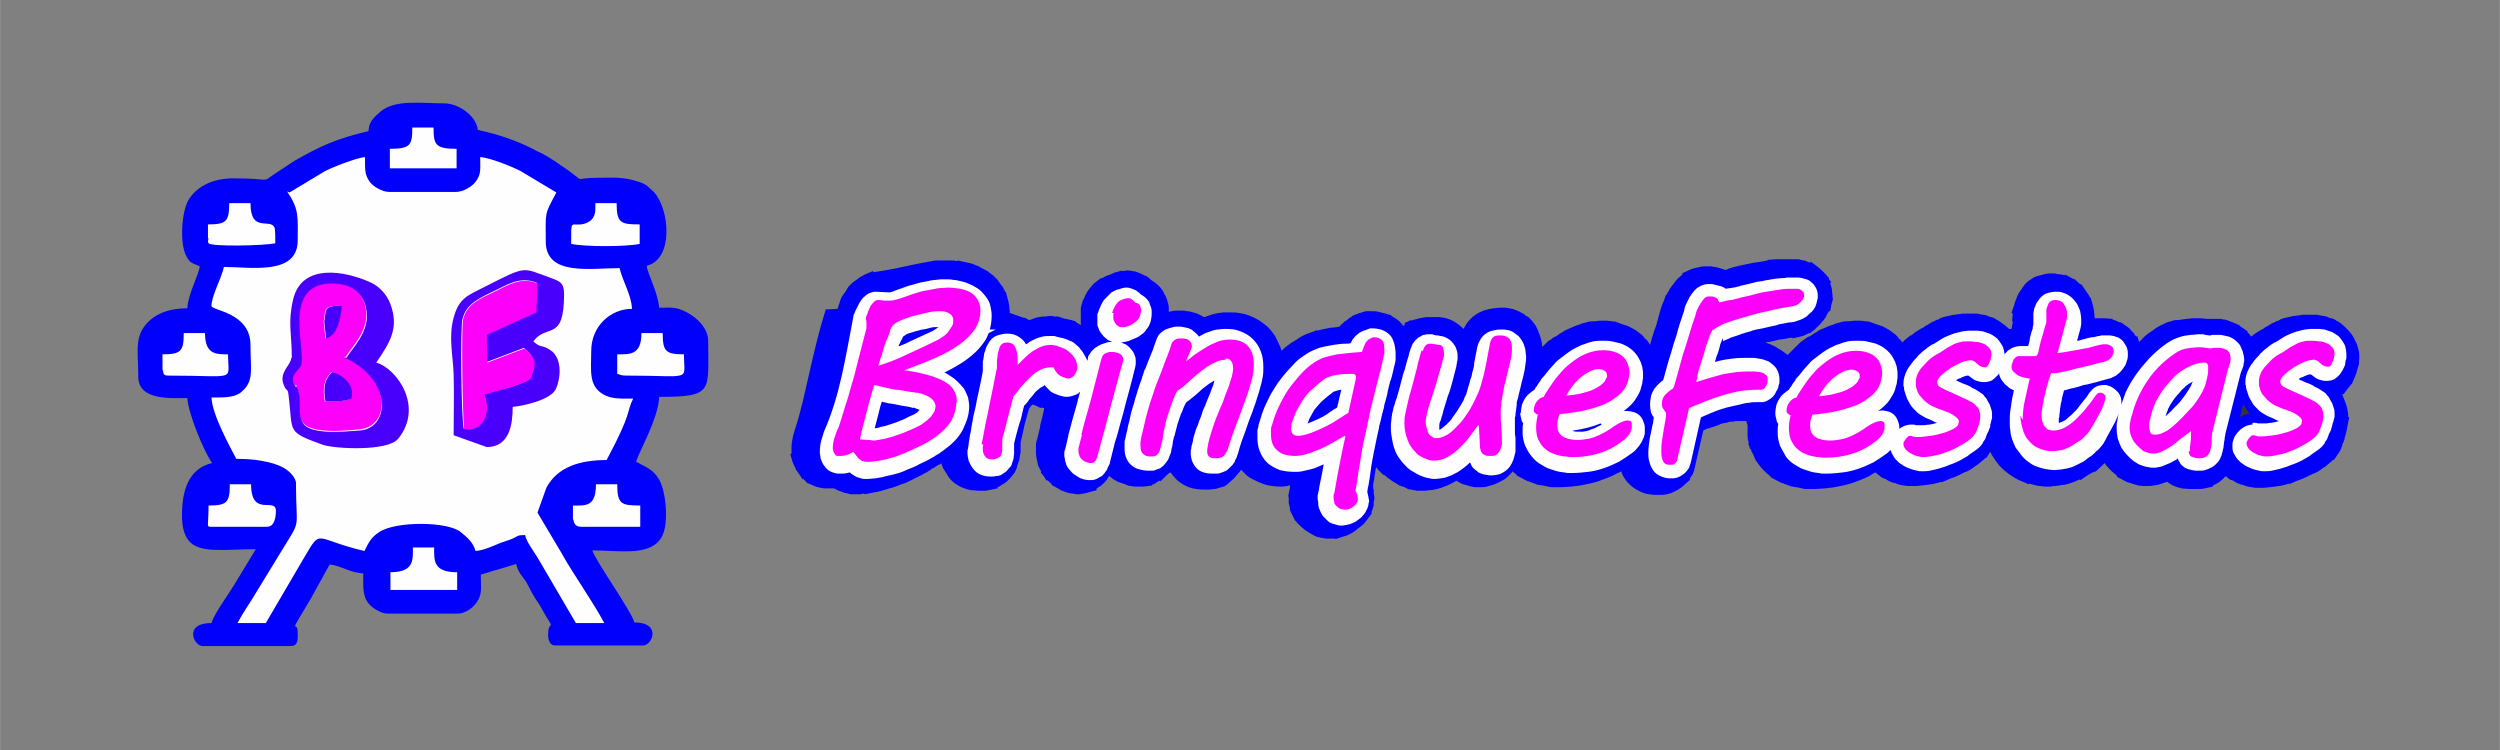 <?xml version="1.0" encoding="UTF-8"?>
<!DOCTYPE svg PUBLIC "-//W3C//DTD SVG 1.1//EN" "http://www.w3.org/Graphics/SVG/1.1/DTD/svg11.dtd">
<!-- Creator: CorelDRAW X6 -->
<svg xmlns="http://www.w3.org/2000/svg" xml:space="preserve" width="42.333mm" height="12.7mm" version="1.1" style="shape-rendering:geometricPrecision; text-rendering:geometricPrecision; image-rendering:optimizeQuality; fill-rule:evenodd; clip-rule:evenodd"
viewBox="0 0 4233 1270"
 xmlns:xlink="http://www.w3.org/1999/xlink">
 <rect x="0" y="0" width="4233" height="1270" fill="#808080" stroke="none"/>
 <defs>
  <style type="text/css">
   <![CDATA[
    .fil1 {fill:#FEFEFE}
    .fil0 {fill:#0000FC}
    .fil6 {fill:#4800FC}
    .fil5 {fill:#FD00FA}
    .fil4 {fill:#373435;fill-rule:nonzero}
    .fil3 {fill:#FEFEFE;fill-rule:nonzero}
    .fil2 {fill:#FD00FA;fill-rule:nonzero}
   ]]>
  </style>
 </defs>
 <g id="Camada_x0020_1">
  <path class="fil0" d="M624 222c-55,13 -81,25 -125,50l-32 21c-27,18 -2,9 -72,9 -33,0 -60,12 -75,35 -13,20 -16,75 -5,96 7,14 11,12 23,18 -1,14 -19,44 -21,71 -30,0 -57,9 -73,31 -16,22 -10,47 -10,85 0,41 57,36 83,36 2,28 29,92 42,110 -42,10 -51,50 -51,89 0,20 4,33 11,42 18,23 60,15 114,15l-37 61c-9,15 -34,49 -38,64 -48,0 -30,39 -15,39l149 0c14,0 12,-14 12,-24 0,-22 -19,13 22,-56l32 -58c17,1 35,14 57,15 0,20 -2,39 10,52 6,7 20,16 31,16l119 0c13,0 26,-10 32,-19 10,-14 7,-25 7,-47l60 -18c3,14 9,19 16,29 6,10 9,18 16,29 7,10 11,17 17,28 18,29 5,7 5,34 0,9 3,18 12,18l149 0c15,0 32,-39 -15,-39 -4,-18 -67,-106 -71,-122 44,0 94,10 115,-19 16,-21 10,-80 -2,-101 -10,-17 -22,-21 -39,-30 3,-14 38,-73 39,-110 93,0 83,-9 83,-95 0,-24 -25,-46 -50,-54 -10,-3 -19,-2 -33,-2 -2,-26 -20,-58 -21,-71 46,-11 39,-96 12,-125l-11 -10c-4,-3 -8,-5 -14,-7 -27,-9 -43,-7 -70,-7 -44,0 -18,10 -52,-14 -13,-9 -30,-21 -44,-28 -4,-2 -8,-3 -12,-6 -32,-16 -59,-25 -95,-33 -2,-23 -32,-45 -57,-45 -40,0 -83,-7 -108,14 -9,8 -19,16 -20,31z"/>
  <path class="fil1" d="M490 326l58 -35c12,-7 56,-24 70,-25 0,21 -1,29 8,42 6,8 21,17 33,17l113 0c12,0 27,-9 33,-17 10,-13 8,-21 8,-42 17,1 56,17 69,24l60 36c-21,39 -18,32 -18,83 0,59 76,45 125,45 5,22 20,45 21,69 -37,0 -69,30 -69,71 0,32 -5,58 19,73 15,9 30,8 52,8 -12,24 -1,22 -45,104 -44,0 -83,11 -102,47l-15 42 41 69c18,33 55,85 72,118l-48 0 -65 -111c-6,-10 -19,-27 -21,-38 -14,0 -12,2 -21,6 -7,3 -12,4 -20,7 -12,5 -29,13 -43,14 -4,-15 -14,-23 -25,-32 -21,-18 -110,-19 -138,0 -14,9 -18,18 -25,32 -86,-20 -72,-40 -102,11l-65 111 -48 0c10,-19 22,-35 33,-54 11,-18 22,-36 33,-54 45,-75 33,-40 33,-131 -1,-3 -4,-14 -21,-24 -9,-5 -21,-9 -39,-12 -11,-2 -25,-3 -41,-3 -11,-21 -41,-75 -42,-104 17,0 37,1 49,-8 24,-19 17,-38 17,-81 0,-55 -66,-58 -66,-66 0,-17 17,-47 21,-66 45,0 125,15 125,-45 0,-39 3,-52 -18,-83z"/>
  <path class="fil1" d="M275 627l0 -27c31,0 36,-5 36,-36l36 0c0,36 18,36 39,36 0,47 17,36 -101,36 -7,0 -9,-2 -9,-9zm77 -223l0 -24c31,0 36,-5 36,-36l36 0c0,52 34,24 41,42 1,3 1,22 1,26 -19,4 -107,6 -113,0l-1 -3c0,-1 1,-6 1,-6zm307 -152c36,0 39,-6 39,-36l36 0c0,29 3,36 39,36l0 33 -113 0 0 -33zm349 101l0 -9 36 0c0,34 7,36 39,36l0 33c-23,5 -93,5 -116,0 0,-42 -1,-31 17,-33 14,-2 24,-10 24,-26zm36 247c22,0 42,2 42,-36l36 0c0,31 5,36 36,36 0,47 16,36 -98,36 -8,0 -8,-1 -15,-3l0 -33zm-74 280l0 -24c21,0 39,3 39,-36l36 0c0,34 7,36 39,36l0 36 -101 0c-7,0 -12,-5 -12,-12zm-310 89c41,0 39,-20 39,-42l36 0c0,22 -2,42 39,42l0 30 -113 0 0 -30zm-209 -77l-92 0c-11,0 -6,1 -6,-36 31,0 36,-5 36,-36l36 0c0,57 42,21 42,45 0,10 -2,27 -15,27z"/>
  <path class="fil0" d="M1418 523c1,-2 1,-4 2,-6l4 -12 0 0 1 -1 0 -1 0 0 7 -10c1,-1 2,-3 3,-5 1,-2 2,-3 3,-4 1,-1 3,-3 4,-4 1,-1 3,-3 5,-4 3,-2 6,-4 8,-6 3,-2 6,-3 9,-5l14 -6 1 2c13,-2 24,-4 35,-6 11,-2 22,-5 33,-7l0 0 15 -3 6 -1c2,0 4,-1 5,-1 1,0 3,0 5,-1 1,0 3,0 6,-1l1 0 0 0 0 0 5 0c1,0 3,0 5,0l0 0 6 0 0 0 4 0c2,0 4,0 7,0 2,0 4,0 7,1l0 0 0 0 1 0 1 0 0 -1 14 3c3,1 6,1 9,2 3,1 6,2 8,3 3,1 6,2 8,4l0 0c3,1 6,3 8,4l2 1 0 0c2,1 5,3 7,5 3,2 6,4 8,7 3,2 5,5 7,8 2,3 4,6 6,8l2 4 0 0c1,1 1,3 2,4l1 0 4 15c1,4 2,8 2,11 0,4 1,7 1,10l23 8 1 0 1 0c2,1 3,1 4,2l0 0c1,1 3,2 4,2l0 0c3,-1 6,-2 8,-3l0 0c3,-1 6,-2 9,-2 3,-1 6,-1 9,-1 3,0 6,-1 9,-1 1,0 4,0 8,1 2,0 3,0 4,0 1,0 3,0 4,1l0 0c1,0 2,0 3,1 1,0 2,0 3,1l14 3 0 0 7 2 0 1c1,0 2,1 3,2l2 1 0 0 3 2 1 1 0 0c0,-1 0,-2 0,-2l0 0c0,-2 0,-3 0,-4l0 0c0,-2 0,-3 0,-4 0,-1 0,-2 0,-3l0 0 0 -4 0 0 0 -3 0 0c0,-1 0,-2 0,-3l0 -2 0 0 0 0 0 -1 0 -2 0 0 0 -1 1 -5 0 0 1 -3 2 -7 1 0 1 -3c1,-3 3,-7 5,-10 2,-3 4,-6 7,-9 2,-3 4,-5 7,-7 2,-2 5,-4 8,-6l0 0 1 -1 1 0 1 0 2 -1 0 0c2,-1 3,-2 4,-2 2,-1 3,-2 5,-2l0 0c2,-1 3,-1 5,-2 2,-1 3,-1 4,-2l14 -4 0 1 1 0c3,0 5,-1 7,-1 3,0 6,0 9,1 3,0 6,1 9,2 2,1 5,2 7,3 2,1 4,2 6,3l1 0 2 1 0 0c1,1 2,2 3,2 1,1 2,2 2,2l0 0 2 2 0 0 0 0c5,3 9,6 13,10 4,4 8,9 10,15l0 0 1 1 0 0c1,2 2,5 3,7 1,3 1,5 2,7 0,2 1,4 1,7l0 0c0,3 0,5 0,7 2,0 3,-1 5,-1 3,-1 5,-1 8,-1l0 0c3,0 6,0 8,0 3,0 7,0 10,1 3,0 7,1 10,2 4,1 8,2 11,4 3,1 5,3 8,4 2,-1 4,-1 6,-2l0 0c3,-1 6,-2 9,-3 3,-1 6,-1 9,-2 3,0 6,-1 9,-1 4,0 7,0 9,0 6,0 12,0 17,1 6,1 11,2 16,4 6,2 12,5 17,8 5,3 10,7 15,11l0 0 0 0c5,5 9,10 13,16 3,6 6,12 9,19 1,2 1,4 2,6 1,-1 2,-2 3,-3l0 0 0 0c3,-3 6,-5 10,-8l0 0c3,-2 7,-5 11,-7 4,-3 8,-5 11,-7 4,-2 8,-4 12,-5l13 -5 0 1c1,0 3,-1 4,-1 3,-1 5,-1 9,-2 3,-1 7,-1 9,-2l1 0 0 0c4,0 7,-1 10,-1l5 -1 0 0c2,-2 3,-4 5,-5l4 -4 1 0c1,-1 2,-2 4,-3l1 -1 1 -1c2,-1 4,-2 6,-4l0 0c2,-1 4,-2 7,-3l3 -1 0 0c1,-1 2,-1 3,-1 2,-1 4,-1 6,-2l4 -1 2 0 2 0 5 0c4,0 9,0 12,1 4,1 8,2 12,3l10 3 0 1c2,1 3,2 5,3 5,3 9,6 12,10 1,1 2,2 3,4 1,-1 2,-1 2,-2l1 -1 -1 -2 7 -3 3 -2 1 1 3 -1c1,0 2,-1 4,-1l0 0c1,0 3,-1 4,-1 2,-1 5,-1 8,-2 3,0 5,-1 8,-1 0,0 1,0 3,0 2,0 3,0 3,0l3 0 0 0 1 0 0 0c1,0 2,0 3,0l2 0c1,0 1,0 2,0l1 0 1 0 1 0 0 0 2 0 6 1 0 0c3,0 5,1 8,2l0 0c4,1 7,3 11,5 5,3 9,6 13,10 1,1 2,2 2,2 2,-3 4,-7 6,-10 3,-4 6,-7 9,-10 4,-3 8,-6 12,-8l0 0c4,-2 9,-4 14,-5 3,-1 6,-1 10,-2 4,0 7,-1 10,-1 1,0 3,0 5,0 2,0 4,0 5,0 2,0 4,1 6,1l0 0c2,0 4,1 5,1l0 0 1 0 0 0c3,1 5,2 8,3 2,1 5,2 8,4 3,1 5,3 7,5l0 0c1,0 1,1 2,1l1 0 4 4c2,2 4,4 6,7 2,3 4,5 5,8 1,2 2,4 3,7l0 0c1,2 2,5 3,8l0 0c1,2 1,5 2,7 1,3 1,5 1,7l0 1 0 0 0 2 2 -1c2,-2 4,-4 6,-6 2,-2 4,-4 7,-5 2,-2 5,-4 7,-5l1 0 0 0c3,-2 5,-3 7,-5l0 0c3,-2 6,-3 8,-5 3,-1 6,-3 9,-4l0 0c3,-1 6,-3 9,-4 3,-1 7,-2 11,-4 4,-1 8,-2 11,-3l0 0c4,-1 7,-1 11,-1 4,0 7,-1 11,-1 3,0 6,0 9,0 3,0 6,1 9,1 1,0 3,0 4,1l0 -1 14 5c3,1 6,2 9,3 3,1 6,3 8,4 3,2 6,3 8,5l0 0c3,2 5,4 8,6l0 0 0 0c2,2 4,4 6,7l0 0 1 1 1 0 4 6c1,1 1,2 2,3l3 -11 4 -13 0 0 2 -5 0 0 2 -6 4 -15 0 0 0 0 0 0 1 -3 0 -1 4 -13 0 0 0 0 0 0 3 -7 4 -11 1 0 0 0 0 0c1,-1 1,-3 2,-4 1,-1 1,-2 2,-3 0,-1 1,-2 2,-4l0 0 1 -1c1,-2 2,-3 3,-4l0 0 0 0 3 -4c1,-1 2,-3 4,-5l0 0c1,-1 2,-3 4,-4l0 0c2,-2 4,-4 6,-5l-1 -2 13 -6c4,-2 8,-3 13,-4 4,-1 9,-2 13,-2 2,0 4,0 7,0 3,0 5,0 7,1 4,0 7,1 11,2 3,1 6,2 9,3l1 0 3 -1 0 0 2 -1 0 0 0 0c1,0 2,-1 3,-1l0 0 1 0 2 -1 0 0 12 -3 0 0 14 -3c0,0 2,0 5,-1l0 0 5 -1 0 0 14 -2c1,0 3,-1 5,-1l5 -1 0 -1 14 -1c0,0 2,0 5,0 1,0 3,0 7,0l0 0c2,0 5,0 7,0l5 0 0 0 2 0 0 0 4 0 0 0c2,0 3,0 4,0 1,0 2,0 3,0 2,0 3,0 5,1 2,0 3,1 5,1 2,0 4,1 6,2 2,1 3,1 5,2l1 -2 12 9c2,2 5,4 7,6 2,2 4,4 6,6l0 0 1 1 3 4 1 0 1 4 4 5 -2 1 1 4c1,3 2,6 2,9 0,3 1,6 1,9 0,1 0,2 0,4l1 0 -3 11 -2 11 -2 0 0 0 0 0 -2 3c-1,2 -2,3 -2,4 -1,1 -1,2 -2,4l0 0 -1 1 0 0c-1,2 -2,3 -4,5 -1,2 -3,3 -4,5 -1,1 -3,3 -4,4 -1,1 -3,2 -4,4l-10 8 -1 -1c-1,0 -1,1 -2,1 -2,1 -4,2 -6,3 -2,1 -4,1 -7,2l-3 1 0 0 -1 0 -9 2 0 -1 -3 0 -1 0 -5 1 -5 1 -1 0 0 0 -5 1 -3 0 -2 1 -1 0c-4,1 -9,2 -13,3l-1 0 -6 1c2,1 4,1 6,2 3,1 5,2 7,3 2,1 5,2 7,4 2,1 5,3 7,4l11 8c3,-3 6,-6 9,-9l0 0c2,-2 4,-4 6,-6 2,-2 4,-4 6,-6 2,-2 4,-3 7,-5 3,-2 5,-4 7,-5l1 0 1 0c2,-2 5,-3 7,-5 3,-2 6,-3 8,-5 3,-2 6,-3 9,-4 3,-1 6,-3 9,-4 3,-1 7,-2 11,-4 4,-1 8,-2 11,-3l0 0c4,-1 7,-1 11,-1 4,0 7,-1 11,-1 3,0 6,0 9,0 3,0 6,1 9,1 1,0 3,0 4,1l0 -1 14 5c3,1 6,2 9,3 3,1 6,3 8,4 3,2 6,3 8,5l0 0c3,2 5,4 8,6l0 0 0 0c2,2 4,4 6,7l0 0 1 1 1 0 3 5c1,-1 3,-3 4,-4l0 0c2,-2 4,-3 5,-4l0 0c2,-2 4,-3 5,-4l0 0 1 0 0 0c2,-1 3,-2 5,-4 2,-1 4,-3 6,-4l0 0c2,-1 3,-2 5,-3 1,-1 2,-1 4,-2l4 -3 0 0 4 -2 0 0 3 -2 5 -3 0 0 3 -1 5 -3 0 1 9 -5 0 1 0 0 1 0 0 -1 14 -3c2,-1 5,-1 6,-1 2,0 4,-1 6,-1l0 0c2,0 4,0 6,-1 2,0 4,0 6,0l0 0 2 0 0 0 5 0 6 0 0 0 4 0 0 0c2,0 4,0 7,1l0 0c2,0 4,1 7,1l4 1 0 0c1,0 2,0 2,1l0 0c2,1 4,1 6,2l0 0 1 0 0 0c3,1 6,2 8,4l0 0c3,1 5,3 7,4 7,5 12,9 15,12l4 0c0,-1 1,-3 1,-4l0 0 0 0 0 -1 0 -1 1 -4 0 0 0 0 0 -3 -1 0 1 -12 0 -1 0 0 0 0 -2 -1 5 -15 1 -4 0 0 1 -2c1,-3 2,-5 3,-8 1,-2 2,-5 4,-7 1,-2 3,-4 4,-6 1,-2 3,-4 4,-5l0 -1 0 0 0 0c3,-3 7,-7 11,-9 4,-3 8,-5 13,-6l0 0c4,-1 7,-2 11,-3 4,-1 8,-1 12,-1 3,0 5,0 8,1 3,0 6,1 8,1 2,0 3,1 5,1l1 -1 13 7 1 1 1 -1 11 10 0 0 1 -1 9 13c1,2 3,4 4,6l0 0c1,1 1,3 2,4l1 0 4 14c1,4 2,8 2,12 0,3 1,6 1,9 1,0 3,0 5,0l0 0c2,0 3,0 4,0 1,0 2,0 4,0 2,0 3,0 4,0l0 0 0 0 0 0 13 1 0 1c1,0 2,1 3,1l0 0c2,1 3,1 5,2l0 0c1,1 3,1 5,2l0 0 1 0 0 0c2,1 4,2 6,4l0 0c2,1 4,3 6,4 2,2 4,3 5,5 2,2 3,3 5,5l1 1 0 1 0 0c1,1 2,3 3,4l2 -1 3 10c2,-2 5,-4 7,-7 5,-5 11,-9 17,-13l4 -3 0 0c2,-1 3,-2 5,-3 3,-2 6,-3 10,-5 3,-2 7,-3 11,-4 3,-1 6,-2 9,-2l1 0 2 0c2,0 5,-1 7,-1 2,0 5,-1 8,-1 3,0 6,-1 8,-1l0 0c3,0 5,0 7,0l3 0 0 0c2,0 3,0 5,0l12 1 0 0 0 0 0 0 1 0 1 0 0 0 2 0c1,0 2,0 3,0l0 0 3 0 0 0 3 0c2,0 4,0 7,0l0 0c2,0 4,0 7,1l0 0c3,0 5,1 8,2 3,1 5,2 8,3l0 0c2,1 5,2 7,3 2,1 5,2 6,4l12 8 -1 1 1 1 4 4 0 1 1 1 1 1c1,-1 3,-2 5,-4 2,-1 4,-3 6,-4l0 0c2,-1 3,-2 5,-3 1,-1 2,-1 4,-2l4 -3 0 0 4 -2 0 0 3 -2 5 -3 0 0 3 -1 5 -3 0 1 9 -5 0 1 0 0 1 0 0 -1 14 -3c2,-1 5,-1 6,-1 2,0 4,-1 6,-1l0 0c2,0 4,0 6,-1 2,0 4,0 6,0l0 0 2 0 0 0 5 0 6 0 0 0 4 0 0 0c2,0 4,0 7,1l0 0c2,0 4,1 7,1l4 1 0 0c1,0 2,0 2,1l0 0c2,1 4,1 6,2l0 0 1 0 0 0c3,1 6,2 8,4l0 0c3,1 5,3 7,4 2,2 5,4 7,6 2,2 4,4 7,7 3,4 6,7 8,11 2,4 4,8 6,12 1,4 2,7 3,11 1,4 1,8 1,12 0,2 0,4 -1,8l0 0 1 0 -4 14c0,1 -1,3 -1,4l0 0c-1,2 -1,3 -2,5l-6 14 -1 -1 0 1 0 0c-1,2 -2,3 -4,5l-9 12 -1 -1 -1 1 4 10c1,3 2,5 3,8 1,3 1,5 2,8 0,2 1,5 1,7 0,2 0,3 0,5l2 0 -3 15 0 1 0 0 -1 3 0 0 0 2c0,1 -1,3 -1,4l0 0c0,1 -1,3 -1,5l0 0c0,1 -1,2 -1,3l0 0 -1 3 0 0 0 1 0 1 -1 2 0 0 -1 3 -2 4 0 1 0 1 0 0 -1 2 0 0 -1 3 0 0c-1,2 -1,3 -2,4l0 0c-1,1 -1,2 -2,3l-8 12 -1 -1c-1,2 -3,3 -4,4 -2,2 -4,3 -6,5 -2,2 -4,4 -7,5 -2,2 -4,3 -7,5 -2,2 -5,3 -7,4l-2 1 -1 0c-2,1 -4,2 -6,3l0 0c-3,1 -5,3 -6,3 -2,1 -5,2 -7,3 -3,1 -5,2 -8,3l-14 6 0 -1 -1 0 0 0c-3,1 -5,2 -7,2 -2,1 -5,1 -8,2l-2 0 -1 0c-2,1 -4,1 -6,1l0 0c-2,0 -5,1 -8,1 -3,0 -6,1 -9,1 -3,0 -6,0 -8,0 -2,0 -4,0 -7,0 -2,0 -5,-1 -7,-1 -2,0 -4,-1 -6,-1 -2,-1 -4,-1 -6,-2l-2 -1 -1 0c-1,0 -3,-1 -4,-1 -2,-1 -4,-2 -5,-2 -2,-1 -3,-2 -5,-3l0 0c-1,-1 -2,-1 -4,-2l-1 0 -2 -1c-2,-1 -3,-2 -5,-4 -1,-1 -2,-1 -2,-2 -1,1 -1,2 -2,2 -2,2 -3,3 -4,4l0 0c-2,1 -3,3 -5,4l0 0c-1,1 -3,2 -5,3l0 0 -1 1 -1 0c-1,1 -2,1 -4,2l0 2 -14 3c-3,1 -5,1 -8,1 -3,0 -5,0 -8,0 -1,0 -2,0 -5,0 -2,0 -4,0 -5,0l-14 -1 0 -1 -2 0 0 0 -1 0c-2,-1 -4,-1 -6,-2 -3,-1 -5,-2 -7,-3 -2,-1 -4,-3 -6,-4l0 0 -1 -1 -1 0c-1,0 -2,1 -3,1 -3,1 -6,2 -9,3 -4,1 -7,2 -10,2 -4,1 -7,1 -10,1 -2,0 -4,0 -7,0l0 0c-2,0 -4,0 -6,-1l0 1 -14 -4c-3,-1 -5,-2 -7,-2 -2,-1 -4,-2 -6,-3l-13 -7 1 -1c-6,-5 -12,-10 -16,-15 -2,-2 -4,-4 -5,-7l-1 1 -15 14 -1 -1 -1 1 0 0 -2 1 0 0 -1 0 0 0 -5 3 -2 1 -13 9 -1 -1 -1 0c-3,1 -6,3 -9,4 -3,1 -6,2 -9,3 -2,1 -5,1 -8,2l-1 0 -1 0c-2,0 -4,1 -6,1 -2,0 -4,1 -7,1l0 0c-3,0 -5,0 -7,1 -3,0 -5,0 -7,0 -3,0 -7,0 -11,-1 -4,0 -8,-1 -11,-2 -3,-1 -5,-1 -8,-2l-1 1 -14 -6c-3,-1 -6,-3 -10,-5 -3,-2 -6,-4 -9,-6 -3,-2 -6,-5 -9,-7l0 0c-3,-3 -5,-5 -8,-8 -2,-3 -4,-5 -6,-8 -2,-3 -4,-6 -6,-9 -1,-2 -2,-4 -3,-6l-7 11 -1 -1c-1,2 -3,3 -4,4 -2,2 -4,3 -6,5 -2,2 -5,4 -7,5 -2,2 -4,3 -7,5 -2,2 -5,3 -7,4l-2 1 -1 0c-2,1 -4,2 -6,3l0 0c-3,1 -5,3 -6,3 -2,1 -5,2 -7,3 -3,1 -5,2 -8,3l-14 6 0 -1 -1 0 0 0c-3,1 -5,2 -7,2 -2,1 -5,1 -8,2l-2 0 -1 0c-2,1 -4,1 -6,1l0 0c-2,0 -5,1 -8,1 -3,0 -6,1 -9,1 -3,0 -6,0 -8,0 -2,0 -4,0 -7,0 -2,0 -5,-1 -7,-1 -2,0 -4,-1 -6,-1 -2,-1 -4,-1 -6,-2l-2 -1 -1 0c-1,0 -3,-1 -4,-1 -2,-1 -4,-2 -5,-2 -2,-1 -3,-2 -5,-3l0 0c-1,-1 -2,-1 -4,-2l-1 0 -2 -1c-2,-1 -3,-2 -5,-4 -2,-1 -4,-3 -5,-4 -1,0 -1,-1 -2,-1 -3,2 -6,3 -8,5 -5,3 -10,5 -15,7 -5,2 -11,4 -16,6l0 0c-6,2 -11,3 -15,4 -5,1 -10,2 -15,3l0 0c-5,1 -10,1 -16,2 -5,0 -11,1 -16,1l-3 0 0 0 -5 0 0 0c-2,0 -3,0 -4,0l-3 0 0 0 -1 0c-2,0 -4,0 -6,-1 -2,0 -4,-1 -5,-1l-5 -1 0 0 -1 0 0 0c-2,0 -4,-1 -5,-1l0 0 -1 0 0 0c-2,0 -4,-1 -6,-2l0 0c-2,-1 -4,-1 -6,-2 -2,-1 -4,-2 -6,-2 -2,-1 -4,-2 -6,-3l-13 -7 0 -1 -1 -1c-2,-2 -4,-3 -6,-5 -2,-2 -4,-4 -6,-6l0 0 0 0c-2,-2 -4,-4 -6,-7 -2,-3 -4,-5 -5,-7 -2,-2 -3,-5 -4,-8 -1,-3 -3,-6 -4,-8l-2 -5 -1 0 -1 -4 -2 -5 1 0 -1 -5c-1,-3 -1,-7 -1,-10 0,-3 0,-6 0,-10 0,-1 0,-2 0,-5l0 -1c0,-1 -1,-2 -1,-3l-1 -3 0 0 0 -1 -2 0c-2,0 -4,0 -5,0 -1,0 -3,0 -5,0l0 0c-2,0 -4,0 -5,0 -1,0 -3,0 -5,1l-3 0 -2 0c-2,0 -4,1 -7,2l-2 0 0 0c-1,0 -3,1 -4,1l0 0c-2,0 -3,1 -6,2l-2 1 0 0 -3 1c-3,1 -5,2 -6,2l0 0c-3,1 -5,2 -6,2l0 0 -4 1 -2 1 -4 2 -14 61 0 0c-1,3 -1,6 -2,8 -1,3 -2,6 -4,8 -1,2 -2,3 -3,5l1 1 -11 10c-2,2 -5,4 -8,6 -3,2 -5,3 -9,5 -4,2 -8,3 -12,4l0 0c-4,1 -9,1 -13,1l-5 0c-6,0 -11,-1 -17,-2 -5,-1 -11,-4 -16,-7l0 0c-6,-3 -10,-7 -15,-12 -4,-5 -8,-10 -10,-16l-1 -3c-3,2 -5,3 -8,4 -5,3 -10,5 -15,7 -5,2 -11,4 -16,6l0 0c-6,2 -11,3 -15,4 -5,1 -10,2 -15,3l0 0c-5,1 -10,1 -16,2 -5,0 -11,1 -16,1l-3 0 0 0 -5 0 0 0c-2,0 -3,0 -4,0l-3 0 0 0 -1 0c-2,0 -4,0 -6,-1 -2,0 -4,-1 -5,-1l-5 -1 0 0 -1 0 0 0c-2,0 -4,-1 -5,-1l0 0 -1 0 0 0c-2,0 -4,-1 -6,-2l0 0c-2,-1 -4,-1 -6,-2 -2,-1 -4,-2 -6,-2 -2,-1 -4,-2 -6,-3l-13 -7 0 -1 -1 -1c-2,-2 -5,-3 -6,-5l0 0 0 0c-1,2 -3,4 -5,6 -4,4 -8,8 -13,10 -5,3 -10,5 -15,7 -4,1 -7,2 -11,3l0 0c-4,1 -8,1 -12,1 -2,0 -4,0 -6,0 -2,0 -4,0 -6,-1 -3,0 -5,-1 -8,-2 -3,-1 -5,-1 -7,-2l-1 0 0 0c-2,-1 -4,-2 -6,-3 -2,-1 -3,-2 -5,-3l-9 5c-4,2 -8,4 -12,5 -4,2 -8,3 -12,4 -4,1 -8,2 -13,2 -4,1 -8,1 -13,1 -2,0 -4,0 -7,0 -2,0 -4,-1 -6,-1l-5 -1 0 0c-2,0 -3,-1 -3,-1l0 0 0 0 0 1 -10 -5 -1 0c-1,0 -2,-1 -3,-1l-1 -1 0 1 -13 -8c-1,-1 -2,-1 -3,-2 -1,-1 -2,-2 -4,-3l0 0c-1,-1 -3,-2 -4,-3 -1,-1 -2,-2 -4,-3l-1 0 0 0 0 0c-3,-3 -6,-6 -9,-9 -1,-1 -2,-3 -3,-4l-1 5 -2 12 0 0 0 1 -2 12 0 2 0 0 0 2 0 0 0 1 0 0c0,2 1,3 1,3l0 2 0 0 0 2c0,2 0,3 0,3l0 0 1 5 0 2 0 2 -1 6 0 2 0 1 0 1 0 0c0,2 -1,4 -2,7l0 0c-1,2 -1,4 -2,6l1 1 -9 12c-1,1 -2,3 -3,4 -1,1 -2,3 -4,4 -1,1 -2,2 -4,3 -1,1 -2,2 -4,3l0 0 -1 1 -1 1c-1,1 -3,2 -4,3l0 0c-1,1 -3,2 -5,3l0 0c-2,1 -4,2 -6,3 -2,1 -4,2 -6,2l-15 5 0 -1c-1,0 -2,0 -2,0l0 0c-3,0 -5,0 -6,0 -2,0 -5,0 -7,0 -3,0 -5,-1 -7,-1 -3,-1 -6,-1 -9,-2 -3,-1 -5,-2 -8,-4 -2,-1 -4,-2 -7,-4l0 0c-2,-1 -4,-3 -6,-4 -2,-2 -4,-3 -6,-5l0 0c-2,-2 -3,-3 -5,-5l0 0 -1 -1 -1 -1c-1,-1 -1,-2 -2,-3l-1 0 -4 -8c-1,-2 -2,-4 -3,-6l0 0c-1,-2 -2,-4 -2,-6l0 -1 0 -1 0 0c0,-1 -1,-3 -1,-4 0,-2 -1,-3 -1,-5l0 -1 0 0c0,-2 0,-3 0,-4l0 0c0,-2 0,-4 0,-5l0 0 -1 0 3 -15 0 -2 0 0 0 -1 0 0 0 -1 0 0c-2,0 -3,0 -4,1 -3,0 -6,1 -9,1 -11,0 -21,-1 -31,-4l0 0 -2 -1c-6,-2 -12,-5 -18,-8 -6,-3 -11,-7 -15,-12 -1,-1 -3,-3 -4,-4l0 1c-1,2 -2,3 -4,5 -2,2 -3,4 -5,6 -2,2 -3,4 -5,5l-11 10 -1 -1 0 0 0 2 -14 4c-2,1 -4,1 -6,1l0 0c-2,0 -4,1 -6,1 -2,0 -3,0 -5,0 -2,0 -4,0 -5,0 -9,0 -18,-1 -26,-4 -8,-3 -14,-7 -20,-12l0 0 -1 -1 -1 -1c-3,-3 -6,-7 -9,-11l-2 1 0 -1c-1,2 -3,3 -4,4l-11 11 -1 -1 -1 0c-2,1 -4,2 -5,3l-1 1 -2 1 0 0c-1,1 -2,1 -3,1l0 0 -1 0 0 2 -15 2 -1 0 0 0 -2 0 0 0c-2,0 -3,0 -4,0 -1,0 -3,0 -3,0 -3,0 -7,0 -11,-1l0 0c-3,0 -5,-1 -8,-2l0 0 -2 -1c-4,-1 -8,-3 -12,-4 -4,-2 -7,-4 -10,-6l-5 -4 -3 4 0 0 0 0 0 0 0 0 0 0 0 1c-1,2 -3,3 -4,5 -1,1 -3,3 -4,4 -1,0 -1,1 -2,1l0 1 -5 3c-1,1 -2,1 -2,2l0 0c-1,0 -2,1 -2,1l1 2 -15 4c-3,1 -5,1 -8,2 -3,0 -5,1 -8,1 -3,0 -5,0 -8,-1l0 0c-3,0 -5,-1 -8,-1 -3,-1 -6,-2 -9,-3l0 0c-3,-1 -6,-2 -8,-4l-13 -7 1 -1c-3,-2 -5,-5 -8,-7l-1 1 -5 -8 -5 -6 1 -1c-1,-1 -1,-3 -2,-4l0 0c-1,-2 -2,-3 -2,-5l-1 0 -3 -14c0,-2 -1,-5 -1,-7 0,-2 0,-5 0,-6l0 -2c0,-1 0,-3 0,-5 0,-1 0,-2 0,-3l0 0 0 -2c0,-1 1,-3 1,-4l0 0c0,-1 0,-2 1,-3l5 -21 0 0 0 -1 0 0 0 -1 4 -16 2 -9 1 -5 -1 0c-1,0 -3,-1 -4,-1l-1 1 -8 -4 -6 -2 0 0 -1 1 0 0 -1 1 -3 4 0 0 -1 2 -2 7 0 0 -5 18 0 0 -2 9 -2 9 -3 13 0 7 0 0 0 4 0 0 0 3 0 0c0,2 0,5 -1,7 0,3 -1,5 -1,7 0,2 -1,4 -2,7l0 0c-1,2 -2,5 -2,7l-2 5 -1 2 -1 2 -3 4c-2,2 -3,4 -5,6 -2,2 -3,3 -5,5l0 0 -1 1c-2,1 -4,3 -6,4 -2,1 -4,2 -6,4l0 0 -1 0 0 0c-1,0 -2,1 -2,1l0 2 -15 3c-3,1 -5,1 -8,1 -3,0 -6,0 -8,0 -5,0 -10,-1 -14,-1 -5,-1 -9,-2 -14,-4 -5,-2 -10,-5 -14,-8 -4,-3 -8,-7 -11,-12l-1 -1 0 -1c-2,-3 -4,-6 -6,-9l0 0c-2,-3 -3,-6 -4,-10l0 0 -1 0c-1,1 -2,2 -4,2l0 0c-2,1 -3,2 -5,3 -2,2 -4,3 -5,3l0 0c-2,1 -3,2 -4,3l0 0 0 0 -5 3c-1,1 -3,2 -4,2l-5 3 0 0 -6 3 -14 7 0 0 -2 1 0 0 -4 2 0 0 -3 1c-1,1 -3,1 -6,2 -2,1 -5,2 -7,3 -2,1 -4,1 -6,2l-3 1 0 0 -4 1c-1,0 -3,1 -6,2 -2,0 -4,1 -7,2l-8 2c-2,0 -4,1 -6,1l-15 3 0 -1c-3,0 -5,0 -7,1 -3,0 -5,0 -7,0 -1,0 -2,0 -4,0 -2,0 -4,0 -4,0l0 0c-2,0 -3,0 -5,-1l0 0c-1,0 -2,0 -3,-1l0 0 -2 0c-2,0 -4,-1 -6,-2 -2,-1 -4,-1 -6,-2 -2,-1 -4,-2 -6,-3l-2 -1 -1 0 0 0c-2,0 -4,0 -6,0l-6 0c-3,0 -6,0 -10,-1l0 0c-3,-1 -6,-1 -10,-3l-12 -5 0 0 0 0 -1 0 0 -1 -6 -6 -1 1 -8 -12c-1,-2 -2,-3 -3,-4 -1,-1 -1,-3 -2,-5l-2 -3 0 0 0 -1c-1,-1 -1,-3 -2,-4l-4 -14 2 -1c0,-2 0,-3 0,-4 0,-6 0,-12 1,-17 1,-6 2,-11 4,-17l0 0 0 0 0 0c11,-33 18,-67 26,-102 8,-35 16,-69 27,-104l0 0z"/>
  <path class="fil2" d="M2900 558c-1,2 -2,4 -4,8 -2,4 -3,8 -5,14 -2,5 -4,11 -5,16 -2,6 -3,11 -5,16 -1,5 -3,9 -4,13 -1,4 -2,6 -2,7 0,1 -1,4 -1,7 -1,3 -1,5 -2,8 15,-5 30,-9 44,-13 15,-3 29,-5 44,-5 2,0 5,0 9,0 4,0 7,1 11,1 4,1 7,2 9,4 3,2 4,4 4,8 0,0 0,1 0,3 0,1 0,3 -1,5 -1,2 -2,4 -3,6 -1,2 -3,3 -6,4 -1,0 -3,0 -4,0 -1,0 -3,0 -4,0 -9,0 -19,1 -28,2 -10,2 -19,4 -29,7 -10,3 -19,6 -29,10 -10,4 -19,8 -29,12l-20 87c0,2 -1,4 -3,6 -2,2 -4,3 -6,3l-5 0c-5,0 -8,-2 -10,-6 -2,-4 -3,-9 -3,-16 0,-5 0,-11 1,-18 1,-6 2,-13 3,-19 1,-6 2,-12 3,-17 1,-5 1,-9 1,-12 -2,-2 -3,-5 -5,-7 -2,-3 -2,-6 -2,-9 0,-6 2,-10 5,-14 3,-3 7,-7 12,-10 1,0 1,-1 2,-2 1,-1 1,-2 2,-4 0,-1 1,-3 1,-4 0,-1 1,-2 1,-3l8 -29c3,-12 6,-22 9,-30 3,-9 5,-17 7,-23 2,-7 4,-13 6,-19 2,-5 4,-11 5,-16 1,-2 1,-4 3,-7 1,-3 3,-6 5,-9 2,-3 4,-6 6,-8 2,-2 5,-3 7,-3 6,0 10,0 12,2 2,1 4,2 4,4l2 4c2,0 5,-1 9,-2 4,-1 8,-2 12,-2 4,-1 8,-2 12,-3 4,-1 6,-2 8,-2 9,-2 17,-4 24,-6 7,-2 14,-3 21,-4 7,-1 13,-2 19,-3 6,-1 12,-1 19,-1 3,0 6,0 8,0 3,0 5,1 6,2 2,1 3,2 4,3 1,1 2,3 2,6 0,1 0,3 -1,4 -1,2 -1,4 -3,5 -1,2 -3,3 -5,5 -2,2 -5,3 -8,4 -1,0 -3,1 -5,1 -2,0 -5,1 -8,1 -3,1 -6,1 -10,2 -4,1 -7,1 -10,2 -5,1 -11,3 -17,4 -6,1 -13,3 -20,5 -7,2 -14,4 -21,6 -7,2 -13,4 -19,6 -6,2 -12,4 -16,7 -5,2 -9,5 -11,7zm125 138c0,-6 2,-11 5,-15 3,-4 7,-7 12,-8 1,-3 4,-7 7,-12 3,-5 7,-10 11,-16 4,-6 10,-12 15,-18 6,-6 12,-11 19,-16 7,-5 14,-9 22,-12 8,-3 17,-5 26,-5 8,0 14,1 20,3 6,2 10,4 14,8 4,3 6,7 8,12 2,5 3,10 3,15 0,4 -1,9 -2,13 -2,7 -5,14 -10,19 -5,6 -11,10 -18,15 -7,4 -14,8 -22,10 -8,3 -16,5 -24,7 -8,2 -16,3 -23,4 -7,1 -14,2 -19,2 -1,2 -2,5 -3,9 -1,4 -1,7 -1,11 0,8 3,14 9,18 6,4 15,6 25,6 6,0 12,-1 18,-2 6,-1 11,-3 16,-5 5,-2 10,-5 14,-7 4,-3 9,-5 12,-8 5,-3 9,-6 14,-8 4,-2 8,-3 11,-3 3,0 5,1 6,2 1,2 1,3 1,5 0,1 0,2 0,3 0,1 0,2 0,3 -1,3 -2,7 -4,10 -2,3 -5,6 -8,9 -14,11 -28,19 -42,23 -15,5 -30,7 -46,7 -3,0 -7,0 -11,-1 -4,0 -9,-1 -13,-2 -5,-1 -9,-3 -14,-5 -4,-2 -8,-5 -12,-9 -4,-4 -6,-8 -9,-14 -2,-5 -3,-12 -3,-20 0,-6 1,-13 3,-21 -2,0 -3,-1 -5,-3 -2,-1 -2,-4 -2,-7zm124 -55c0,-1 0,-1 0,-2 0,-1 0,-1 0,-2 0,-4 -1,-6 -4,-8 -3,-2 -6,-3 -10,-3 -6,0 -12,2 -17,5 -6,3 -11,7 -16,11 -5,5 -9,9 -13,15 -4,5 -7,10 -9,14 10,-1 18,-2 26,-4 8,-2 15,-4 21,-7 6,-3 11,-6 14,-9 4,-3 6,-7 7,-11zm84 97c1,0 2,0 3,0 1,0 2,1 3,1 1,0 2,1 4,1 1,0 3,0 5,0 6,0 13,-1 21,-2 8,-1 15,-3 22,-5 7,-2 13,-5 17,-7 5,-3 8,-6 8,-8 0,-2 1,-3 1,-4 0,-2 -1,-4 -3,-6 -2,-2 -5,-4 -8,-6 -3,-2 -7,-4 -11,-5 -4,-2 -7,-3 -11,-4l-7 -3c-3,-1 -7,-3 -10,-5 -3,-2 -6,-4 -9,-7 -3,-3 -5,-6 -8,-9 -2,-3 -4,-7 -5,-12 -1,-2 -1,-4 -1,-6 0,-2 0,-4 0,-6 0,-3 1,-7 3,-12 2,-4 5,-9 9,-13 4,-4 8,-9 13,-13 5,-4 10,-7 16,-10 4,-3 8,-5 12,-8 4,-2 7,-4 11,-6 4,-2 8,-3 12,-4 4,-1 8,-1 12,-1 4,0 8,0 13,1 5,0 9,1 13,3 4,1 7,4 10,7 3,3 4,7 4,11 0,1 0,3 -1,6 0,2 -1,5 -2,7 -1,2 -2,4 -3,6 -1,2 -3,3 -5,3 -3,0 -6,-1 -8,-2 -2,-1 -4,-3 -5,-4 -2,-1 -3,-3 -5,-4 -2,-1 -4,-2 -6,-2 -3,0 -7,1 -11,2 -4,1 -8,3 -12,5 -4,2 -8,4 -12,7 -4,3 -8,5 -11,8 -3,3 -6,5 -8,8 -2,3 -3,5 -3,7 0,2 1,4 2,6 1,1 3,3 6,4 3,2 6,3 10,5 4,2 8,3 11,5 4,2 8,3 11,5 4,2 7,3 9,4 4,2 7,4 10,5 3,2 5,4 7,6 2,2 4,4 5,7 1,3 2,6 2,9 0,2 0,3 0,5 0,2 -1,4 -1,6 0,2 -1,4 -2,7 -1,3 -2,5 -3,8 -1,3 -2,5 -4,7 -1,2 -2,3 -3,4 -5,5 -11,9 -18,13 -7,4 -14,8 -22,11 -8,3 -15,6 -23,7 -8,2 -15,3 -21,3 -3,0 -7,-1 -11,-2 -4,-1 -7,-3 -11,-5 -3,-2 -6,-4 -8,-7 -2,-3 -3,-5 -3,-8 0,-1 0,-3 1,-4 1,-2 2,-3 3,-5 1,-1 3,-3 4,-4 1,-1 3,-1 4,-1zm192 -27c0,-11 1,-23 4,-35 3,-12 5,-24 8,-35 -3,0 -7,-1 -11,-2 -4,-1 -7,-2 -10,-4 -3,-2 -5,-4 -7,-6 -2,-2 -3,-5 -3,-8 0,-1 0,-3 1,-5 1,-2 1,-4 2,-6 1,-2 2,-3 4,-5 2,-1 3,-2 5,-2l27 0c3,0 4,-1 5,-3 1,-2 2,-4 2,-7 2,-8 3,-14 5,-20 2,-6 3,-10 4,-14 1,-4 2,-7 3,-10 1,-2 1,-4 1,-6 0,-2 0,-3 0,-5 0,-2 0,-4 0,-7l0 -2c0,-1 0,-2 0,-4 0,-2 1,-4 2,-7 1,-3 2,-5 4,-7 2,-2 5,-3 9,-3 4,0 7,1 9,2 3,1 5,3 6,6 2,2 3,5 4,8 1,3 1,6 1,9 0,3 0,6 -1,9l-15 56c7,-1 14,-2 19,-3 6,-1 11,-2 17,-3 6,-1 11,-2 16,-3 4,-1 8,-2 11,-3 3,-1 6,-1 8,-2 2,0 4,-1 6,-1 2,0 4,0 6,0 2,0 4,1 6,2 2,1 3,2 4,3 1,2 2,3 2,6 0,3 -1,6 -2,8 -1,2 -3,5 -5,6 -2,2 -4,3 -7,4 -3,1 -5,2 -8,2 -2,0 -5,1 -8,2 -3,1 -7,2 -11,3 -4,1 -8,2 -13,3 -4,1 -9,2 -13,3 -6,2 -11,3 -16,4 -4,1 -8,2 -11,2 -3,1 -6,1 -7,1 -2,0 -3,0 -5,0 -3,8 -5,15 -7,22 -2,7 -3,14 -5,20 -1,6 -2,12 -3,17 -1,5 -1,9 -1,12 0,4 0,7 1,10 1,3 2,6 3,8 2,2 4,4 6,6 3,1 6,2 10,2 7,0 14,-2 21,-6 7,-4 13,-9 19,-15 6,-6 12,-12 17,-19 6,-7 11,-14 15,-20 2,-2 4,-4 6,-4 1,0 2,0 3,0 1,0 2,1 3,1 1,1 2,2 3,3 1,1 1,2 1,4 0,1 0,2 0,2 -2,8 -5,17 -10,25 -4,8 -9,17 -14,25 -2,3 -4,6 -6,9 -3,3 -5,5 -8,8 -3,3 -6,5 -10,7 -3,2 -6,4 -9,6 -5,3 -11,5 -16,7 -6,1 -12,2 -17,2 -9,0 -16,-2 -23,-5 -7,-3 -12,-7 -17,-13 -5,-5 -8,-12 -10,-19 -2,-7 -4,-15 -4,-23zm283 53c0,-4 0,-8 1,-14 1,-5 1,-12 1,-20 -4,3 -9,7 -15,11 -5,4 -11,9 -16,13 -6,4 -11,7 -17,10 -6,3 -11,4 -16,4 -4,0 -8,-1 -11,-2 -4,-1 -7,-3 -9,-5 -7,-6 -12,-11 -15,-17 -3,-6 -5,-12 -5,-19 0,-3 0,-7 1,-10 1,-4 1,-8 3,-12 5,-21 14,-40 26,-58 12,-18 27,-33 46,-46 7,-5 14,-8 21,-9 7,-1 14,-2 21,-2 3,0 7,0 10,1 4,0 7,1 10,1 3,-1 6,-1 7,-1 2,0 4,0 6,0 4,0 7,1 10,2 3,1 5,2 6,4 2,2 3,4 3,6 1,2 1,5 1,7 0,3 -1,7 -2,10 -1,3 -2,6 -3,9l-26 105c-1,6 -1,11 -1,16 0,5 -1,9 -2,13 0,1 -1,3 -1,4 -1,2 -2,4 -3,5 -1,2 -3,3 -5,4 -2,1 -5,2 -8,2 -4,0 -7,0 -10,-1 -2,-1 -4,-1 -6,-2 -1,-1 -2,-2 -3,-4 0,-1 -1,-3 -1,-5zm-66 -60c0,2 -1,5 -2,8 -1,3 -1,7 -1,10 0,4 1,7 2,10 1,3 3,4 7,4 6,0 11,-1 16,-4 5,-2 9,-5 14,-9 6,-5 11,-10 17,-16 6,-6 11,-12 17,-18 5,-6 10,-13 14,-20 4,-7 7,-13 9,-20 1,-4 2,-8 3,-13 1,-5 1,-10 1,-14 0,-2 0,-3 -1,-5 -1,-2 -2,-3 -5,-3 -7,0 -13,1 -20,4 -7,3 -13,6 -19,10 -6,4 -12,9 -17,15 -5,6 -11,12 -15,18 -5,7 -8,13 -12,20 -3,7 -6,14 -7,20zm172 33c1,0 2,0 3,0 1,0 2,1 3,1 1,0 2,1 4,1 1,0 3,0 5,0 6,0 13,-1 21,-2 8,-1 15,-3 22,-5 7,-2 13,-5 17,-7 5,-3 8,-6 8,-8 0,-2 1,-3 1,-4 0,-2 -1,-4 -3,-6 -2,-2 -5,-4 -8,-6 -3,-2 -7,-4 -11,-5 -4,-2 -7,-3 -11,-4l-7 -3c-3,-1 -7,-3 -10,-5 -3,-2 -6,-4 -9,-7 -3,-3 -5,-6 -8,-9 -2,-3 -4,-7 -5,-12 -1,-2 -1,-4 -1,-6 0,-2 0,-4 0,-6 0,-3 1,-7 3,-12 2,-4 5,-9 9,-13 4,-4 8,-9 13,-13 5,-4 10,-7 16,-10 4,-3 8,-5 12,-8 4,-2 7,-4 11,-6 4,-2 8,-3 12,-4 4,-1 8,-1 12,-1 4,0 8,0 13,1 5,0 9,1 13,3 4,1 7,4 10,7 3,3 4,7 4,11 0,1 0,3 -1,6 0,2 -1,5 -2,7 -1,2 -2,4 -3,6 -1,2 -3,3 -5,3 -3,0 -6,-1 -8,-2 -2,-1 -4,-3 -5,-4 -2,-1 -3,-3 -5,-4 -2,-1 -4,-2 -6,-2 -3,0 -7,1 -11,2 -4,1 -8,3 -12,5 -4,2 -8,4 -12,7 -4,3 -8,5 -11,8 -3,3 -6,5 -8,8 -2,3 -3,5 -3,7 0,2 1,4 2,6 1,1 3,3 6,4 3,2 6,3 10,5 4,2 8,3 11,5 4,2 8,3 11,5 4,2 7,3 9,4 4,2 7,4 10,5 3,2 5,4 7,6 2,2 4,4 5,7 1,3 2,6 2,9 0,2 0,3 0,5 0,2 -1,4 -1,6 0,2 -1,4 -2,7 -1,3 -2,5 -3,8 -1,3 -2,5 -4,7 -1,2 -2,3 -3,4 -5,5 -11,9 -18,13 -7,4 -14,8 -22,11 -8,3 -15,6 -23,7 -8,2 -15,3 -21,3 -3,0 -7,-1 -11,-2 -4,-1 -7,-3 -11,-5 -3,-2 -6,-4 -8,-7 -2,-3 -3,-5 -3,-8 0,-1 0,-3 1,-4 1,-2 2,-3 3,-5 1,-1 3,-3 4,-4 1,-1 3,-1 4,-1zm-2195 -54c0,10 -3,19 -8,29 -6,10 -15,19 -27,28 -4,3 -9,6 -14,9 -5,3 -11,6 -18,9 -6,3 -13,6 -20,9 -7,3 -14,6 -22,8 -7,2 -14,4 -21,5 -7,1 -13,2 -19,2 -3,0 -6,0 -8,-1 -2,0 -4,-1 -6,-3 -2,-1 -4,-3 -5,-5 -2,-2 -4,-5 -6,-8 -3,2 -7,4 -10,5 -4,1 -7,2 -11,2l-6 0c-1,0 -2,0 -3,-1 -1,-1 -2,-2 -2,-3 -1,-1 -1,-2 -2,-4 0,-1 -1,-2 -1,-4 0,-7 1,-13 3,-19 2,-6 4,-12 7,-18 4,-11 7,-23 11,-35 4,-12 8,-25 11,-37 4,-12 7,-25 10,-37 3,-12 6,-24 9,-35l6 -23c0,0 0,-2 0,-3 0,-2 0,-4 0,-6 0,-2 0,-4 -1,-6l0 -3 1 -3 0 0c1,-2 2,-5 3,-8 1,-3 3,-6 4,-9 2,-3 4,-5 6,-7 2,-2 4,-3 7,-3 2,0 5,0 9,1 3,0 7,0 9,0 1,0 3,0 4,0 1,0 3,0 5,-1 2,0 4,-1 8,-2 3,-1 7,-2 12,-4 8,-3 14,-5 21,-7 6,-2 12,-3 18,-4 6,-1 11,-2 16,-3 5,0 11,-1 16,-1 7,0 14,1 20,2 7,1 12,3 18,6 5,3 9,7 12,12 3,5 5,11 5,18 0,12 -3,22 -9,32 -6,9 -15,18 -26,26 -11,8 -25,16 -41,23 -16,7 -34,14 -53,21 16,2 29,5 40,8 11,3 21,7 28,11 7,4 13,9 16,15 4,6 5,12 5,19zm-68 -18c-1,0 -4,-1 -7,-1 -4,-1 -8,-1 -12,-2 -5,-1 -10,-2 -15,-2 -5,-1 -11,-2 -15,-3 -5,-1 -9,-2 -13,-3 -4,-1 -7,-2 -9,-2 -5,16 -9,32 -13,47 -4,15 -8,30 -11,45l13 1c3,0 6,0 8,1 2,0 4,0 4,0 5,-1 11,-2 17,-3 6,-2 13,-3 20,-6 7,-2 14,-5 21,-8 7,-3 14,-6 21,-10 3,-2 5,-4 8,-6 3,-2 5,-5 8,-7 2,-3 4,-6 6,-9 1,-3 2,-6 2,-9 0,-5 -3,-10 -8,-14 -6,-4 -13,-7 -22,-9zm-63 -46c7,-2 15,-5 23,-8 8,-3 17,-7 25,-11 9,-4 17,-8 26,-12 9,-4 18,-9 27,-13l0 0c3,-2 6,-4 9,-6 3,-2 6,-5 8,-8 2,-3 4,-6 6,-9 2,-3 2,-6 2,-9 0,-2 0,-4 -1,-6 -1,-2 -2,-4 -4,-5 -2,-2 -5,-3 -8,-4 -3,-1 -7,-1 -12,-1 -7,0 -14,1 -22,3 -8,2 -16,4 -24,6 -8,3 -15,5 -21,8 -6,3 -10,6 -12,9 0,1 -1,2 -2,4 -1,2 -1,5 -2,7 -1,3 -2,5 -3,8 -1,3 -2,4 -3,6 0,1 -1,3 -2,6 -1,3 -2,6 -3,10 -1,4 -2,8 -4,12 -1,5 -3,9 -4,14zm174 133c2,-9 4,-19 6,-31 2,-11 5,-22 7,-34 2,-11 5,-23 7,-34 2,-11 4,-21 6,-30 0,-1 0,-3 0,-4 0,-1 0,-2 0,-3 0,-4 0,-8 1,-12 0,-4 1,-8 2,-11 1,-5 3,-8 5,-10 2,-2 5,-3 9,-3 4,0 7,1 9,2 2,1 4,4 5,6 1,3 2,5 3,9 0,3 1,7 1,10 0,2 0,4 0,6 0,2 0,4 0,5 4,-4 8,-8 12,-12 4,-4 9,-8 13,-11 5,-3 10,-6 15,-8 5,-2 11,-3 16,-3 2,0 4,0 7,1 2,0 4,1 7,2 3,1 5,2 8,3 3,1 6,3 8,5 4,3 8,7 11,12 3,5 4,10 4,15 0,2 0,4 -1,6 -1,2 -2,4 -3,6 -1,2 -3,4 -5,5 -2,1 -4,2 -6,2 -2,0 -5,-1 -8,-2 -3,-1 -6,-3 -8,-4 -1,-1 -2,-2 -3,-3 -1,-1 -2,-3 -3,-4 -1,-1 -2,-3 -2,-4 -1,-1 -1,-2 -2,-2 -1,0 -1,0 -2,0 -1,0 -1,0 -2,0 -7,0 -13,2 -19,5 -6,3 -12,8 -17,13 -5,5 -10,10 -15,16 -4,6 -8,11 -12,15 -3,11 -6,22 -9,34 -3,12 -6,25 -10,38l0 5c0,4 0,8 0,12 0,4 -1,8 -2,11 -1,2 -4,4 -6,5 -3,1 -6,2 -9,2 -6,0 -10,-2 -12,-5 -3,-4 -4,-8 -4,-13 0,-2 0,-5 1,-7zm169 -16c2,-8 4,-17 7,-27 3,-10 6,-21 9,-32 3,-11 6,-23 9,-35 3,-12 6,-24 9,-35 0,0 1,-1 1,-3 1,-1 2,-3 3,-4 1,-1 3,-2 6,-3 2,-1 5,-1 8,-1 2,0 4,0 7,1 2,0 4,1 6,2 2,1 3,2 4,4 1,2 2,3 2,5 0,0 0,1 0,1 0,0 0,1 0,1l-6 21c-6,24 -13,47 -19,71 -6,24 -13,48 -19,71 0,1 -1,2 -1,3 0,1 -1,2 -2,4 -1,1 -2,2 -3,3 -1,1 -3,1 -5,1 -3,0 -7,-1 -9,-2 -3,-1 -5,-3 -7,-5 -2,-2 -3,-4 -4,-7 -1,-3 -1,-5 -1,-7 0,-1 0,-1 0,-2 0,-1 0,-1 0,-2l6 -23zm52 -206c1,-3 2,-6 4,-10 2,-4 5,-8 9,-11 2,-1 5,-2 8,-3 3,-1 5,-1 7,-1 1,0 3,0 4,1 1,1 3,2 4,3 1,1 3,3 4,4 3,0 5,1 7,4 1,2 2,5 2,8 0,2 0,4 -1,6 0,2 -1,3 -1,4 -1,3 -2,5 -5,8 -2,2 -5,4 -8,6 -3,2 -6,3 -9,4 -3,1 -6,1 -8,1 -3,0 -5,0 -7,-2 -2,-1 -4,-3 -6,-7 -1,-2 -2,-4 -2,-5 0,-1 0,-2 0,-3 0,-1 0,-3 0,-4 0,-1 0,-2 1,-3zm193 79c-5,0 -10,1 -15,3 -5,2 -11,5 -17,9 -6,4 -11,8 -17,13 -6,5 -12,10 -17,15 -3,3 -6,5 -8,7 -3,2 -5,4 -8,5 -2,3 -4,7 -6,12 -2,5 -4,10 -6,16 -2,6 -4,12 -6,18 -2,6 -3,12 -4,17 -1,3 -1,6 -2,8 0,3 -1,5 -1,8 0,3 -1,6 -2,10 -1,3 -2,7 -3,12 -1,3 -2,5 -3,6 -1,2 -3,3 -5,4 -2,1 -3,1 -5,1 -1,0 -3,0 -3,0 -5,0 -9,-1 -12,-4 -3,-2 -5,-7 -5,-14 0,-2 0,-4 0,-6 0,-2 1,-4 1,-7 3,-13 6,-24 8,-34 3,-10 5,-19 8,-28 3,-9 6,-17 8,-24 3,-8 6,-15 9,-23 3,-8 6,-16 9,-24 3,-8 7,-17 10,-28 1,-2 3,-4 6,-6 3,-2 7,-2 11,-2 5,0 9,1 12,3 3,2 5,6 5,10 0,0 0,1 0,2 0,1 -1,2 -1,3l-9 21c6,-4 11,-9 17,-13 6,-4 12,-8 19,-12 6,-4 13,-6 19,-9 6,-2 13,-3 19,-3 13,0 23,3 30,10 7,7 11,17 11,32 0,8 -1,18 -4,28 -3,10 -6,22 -11,34 -4,12 -9,25 -14,38 -5,13 -10,27 -14,40 -1,4 -2,7 -4,9 -1,3 -3,5 -4,6 -2,2 -4,3 -6,3 -2,1 -5,1 -8,1 -5,0 -9,-1 -11,-3 -2,-2 -3,-5 -3,-9 0,-4 1,-8 2,-14 1,-5 3,-11 5,-18 2,-6 4,-13 7,-21 3,-7 6,-15 9,-22 3,-6 5,-12 7,-18 2,-6 5,-12 7,-18 2,-6 3,-11 5,-16 1,-5 2,-10 2,-14 0,-4 -1,-8 -3,-11 -2,-3 -5,-5 -10,-5zm199 130c-6,3 -12,7 -19,11 -7,4 -15,8 -22,11 -8,3 -15,6 -22,8 -7,2 -13,3 -19,3 -14,0 -24,-3 -31,-10 -7,-6 -10,-15 -10,-27 0,-3 0,-5 0,-8 0,-3 1,-6 2,-8 3,-11 7,-22 13,-34 6,-12 12,-23 20,-33 8,-10 16,-20 25,-28 9,-8 18,-14 28,-18 6,-2 14,-4 24,-6 10,-1 24,-3 42,-4 1,-3 2,-6 3,-8 1,-3 2,-5 3,-7 1,-2 3,-4 5,-6 2,-1 5,-3 9,-4 6,0 11,2 14,5 3,3 4,8 4,16 0,1 0,2 0,3 0,1 0,3 0,4 -1,3 -2,7 -3,13 -1,6 -3,13 -5,20 -2,8 -4,16 -6,24 -2,8 -4,16 -6,24 -2,8 -4,15 -5,21 -1,6 -2,11 -3,14 -1,7 -3,16 -6,28 -3,12 -5,27 -8,45 -2,10 -3,18 -4,26 -1,8 -2,13 -3,17 1,2 2,4 3,7 1,3 1,5 1,7l0 2c0,2 -1,4 -3,6 -1,2 -3,4 -5,5 -2,2 -4,3 -7,4 -3,1 -5,1 -7,1 -3,0 -6,-1 -9,-2 -2,-1 -4,-3 -6,-5 -2,-2 -3,-4 -3,-7 -1,-3 -1,-5 -1,-8 0,-2 0,-4 1,-5 0,-2 1,-3 1,-5 3,-18 6,-34 9,-49 3,-15 6,-30 9,-43l0 -1zm-88 -19c0,2 -1,4 -1,6 0,4 1,7 3,9 2,2 5,3 9,3 6,0 13,-2 22,-5 8,-3 17,-7 27,-12 5,-3 10,-5 14,-8 4,-3 8,-5 11,-7 3,-2 6,-4 8,-5l3 -2 13 -59c0,0 0,-1 0,-2 0,-2 -1,-3 -2,-4 -2,-1 -3,-1 -6,-1 -13,0 -23,1 -31,3 -7,2 -13,4 -16,7 -7,5 -13,11 -19,16 -6,5 -11,11 -15,17 -4,6 -8,13 -12,20 -3,7 -6,15 -9,24zm222 -125c1,-2 1,-4 2,-6 1,-1 2,-3 3,-4 1,-1 2,-2 3,-2 1,0 2,-1 2,-1 1,0 3,0 5,0 2,0 4,1 6,1 2,0 4,1 6,1 3,0 6,1 7,4 1,3 2,6 2,10 0,3 0,6 -1,8 -4,17 -9,31 -12,43 -4,12 -7,23 -10,31 -3,9 -5,16 -6,21 -1,5 -2,10 -2,12 0,3 0,6 1,9 1,3 2,7 3,10 1,3 3,5 6,7 2,2 5,3 8,3 6,0 11,-2 17,-5 6,-3 11,-8 16,-13 5,-5 10,-10 14,-16 4,-6 8,-11 10,-15l5 -9c3,-6 6,-12 9,-19 3,-7 5,-14 7,-22 2,-7 4,-14 5,-21 1,-6 3,-12 3,-15l5 -26c1,-5 3,-8 5,-10 2,-2 6,-3 11,-3 3,0 6,0 9,1 3,1 5,2 7,4 2,2 3,4 4,7 1,3 1,7 1,12 0,6 -1,13 -3,21 -2,8 -4,17 -6,25 -1,5 -2,10 -4,16 -1,5 -2,11 -3,16 -1,6 -2,11 -2,16 -1,5 -1,9 -1,13 0,7 0,14 1,20 0,7 1,14 1,22 0,3 0,6 0,9 0,3 0,5 -1,6 -1,5 -3,9 -6,12 -2,3 -6,4 -12,4 -4,0 -7,0 -9,-1 -2,-1 -4,-2 -5,-3 -1,-1 -2,-3 -3,-5 0,-2 -1,-4 -1,-5l-2 -38 -2 1c-4,6 -9,12 -14,19 -5,7 -11,13 -17,19 -6,6 -13,11 -20,15 -7,4 -15,6 -24,6 -2,0 -4,0 -7,-1 -3,-1 -6,-2 -8,-3 -3,-1 -6,-3 -8,-4 -3,-2 -5,-3 -6,-5 -7,-7 -12,-14 -15,-23 -3,-8 -5,-17 -5,-26 0,-5 0,-10 1,-15 1,-5 2,-10 3,-14 1,-5 2,-9 3,-13 1,-4 2,-8 3,-11 3,-10 5,-19 7,-26 2,-8 4,-14 5,-20 1,-6 3,-11 4,-15 1,-4 2,-8 3,-11zm188 100c0,-6 2,-11 5,-15 3,-4 7,-7 12,-8 1,-3 4,-7 7,-12 3,-5 7,-10 11,-16 4,-6 10,-12 15,-18 6,-6 12,-11 19,-16 7,-5 14,-9 22,-12 8,-3 17,-5 26,-5 8,0 14,1 20,3 6,2 10,4 14,8 4,3 6,7 8,12 2,5 3,10 3,15 0,4 -1,9 -2,13 -2,7 -5,14 -10,19 -5,6 -11,10 -18,15 -7,4 -14,8 -22,10 -8,3 -16,5 -24,7 -8,2 -16,3 -23,4 -7,1 -14,2 -19,2 -1,2 -2,5 -3,9 -1,4 -1,7 -1,11 0,8 3,14 9,18 6,4 15,6 25,6 6,0 12,-1 18,-2 6,-1 11,-3 16,-5 5,-2 10,-5 14,-7 4,-3 9,-5 12,-8 5,-3 9,-6 14,-8 4,-2 8,-3 11,-3 3,0 5,1 6,2 1,2 1,3 1,5 0,1 0,2 0,3 0,1 0,2 0,3 -1,3 -2,7 -4,10 -2,3 -5,6 -8,9 -14,11 -28,19 -42,23 -15,5 -30,7 -46,7 -3,0 -7,0 -11,-1 -4,0 -9,-1 -13,-2 -5,-1 -9,-3 -14,-5 -4,-2 -8,-5 -12,-9 -4,-4 -6,-8 -9,-14 -2,-5 -3,-12 -3,-20 0,-6 1,-13 3,-21 -2,0 -3,-1 -5,-3 -2,-1 -2,-4 -2,-7zm124 -55c0,-1 0,-1 0,-2 0,-1 0,-1 0,-2 0,-4 -1,-6 -4,-8 -3,-2 -6,-3 -10,-3 -6,0 -12,2 -17,5 -6,3 -11,7 -16,11 -5,5 -9,9 -13,15 -4,5 -7,10 -9,14 10,-1 18,-2 26,-4 8,-2 15,-4 21,-7 6,-3 11,-6 14,-9 4,-3 6,-7 7,-11z"/>
  <path class="fil3" d="M2917 573l-1 2 0 0c0,1 -1,3 -2,5l0 0c-1,3 -2,5 -2,7l0 0c0,0 -1,3 -2,7 -1,4 -2,6 -3,8l0 0c-1,3 -2,7 -3,10l0 0 0 1c2,-1 5,-1 7,-2 8,-2 16,-3 24,-4 8,-1 16,-1 24,-1 1,0 0,0 4,0 2,0 4,0 5,0 3,0 5,0 8,1 2,0 5,1 7,1 3,1 6,2 9,3 3,1 6,3 8,5l0 0c4,3 8,7 10,12l0 0c2,5 3,9 3,14l0 1 0 1 0 0 0 2 0 0c0,2 0,4 -1,5l0 0c0,2 -1,3 -1,5 -1,2 -1,4 -3,6 -1,2 -2,4 -3,6l0 0c-2,3 -4,5 -7,7l0 0c-3,2 -6,4 -9,5l-4 1 -4 0 0 0 0 0c0,0 -1,0 -3,0l-4 0c-4,0 -8,0 -12,1l0 0c-4,0 -8,1 -12,2l0 0c-3,1 -8,2 -13,3l0 0c-4,1 -9,2 -13,3l0 0c-4,1 -9,3 -13,4 -5,2 -9,3 -13,5l0 0c-7,3 -12,5 -14,6l-4 2 -17 76c-1,3 -2,6 -3,9 -2,3 -4,6 -7,9l0 0c-3,2 -5,4 -9,6 -4,2 -8,3 -12,3l-5 0c-6,0 -12,-2 -18,-5 -6,-3 -10,-8 -13,-14l0 0c-2,-4 -3,-8 -4,-12l0 0c-1,-4 -1,-9 -1,-13 0,-6 1,-13 2,-21l0 0c1,-4 1,-7 2,-10 1,-3 1,-6 2,-10l0 0c1,-6 2,-7 2,-9 0,-2 1,-4 1,-8l0 0 0 -2 -1 -1 0 0c-2,-3 -4,-7 -4,-10 -1,-4 -1,-7 -1,-11 0,-5 1,-10 2,-15l0 0c2,-5 4,-10 8,-14 2,-3 5,-5 8,-8 1,-1 2,-2 4,-3 0,-1 1,-2 1,-3l0 0 0 0 0 0 8 -29 5 -16 4 -14 4 -12c1,-3 2,-7 3,-11l0 0c1,-3 2,-7 3,-10 1,-3 2,-6 3,-9l0 0c3,-9 4,-12 5,-15l0 0 0 -1 0 0c0,-1 1,-3 1,-4 0,-1 1,-2 2,-5l0 0c1,-2 2,-4 3,-6 1,-2 2,-4 3,-6l0 0c1,-2 3,-4 4,-6l0 0c2,-2 3,-4 5,-6 3,-3 6,-5 10,-7l0 0c4,-2 9,-3 13,-3 4,0 7,0 10,1 4,1 8,2 12,3l0 0c2,1 5,2 7,4 2,0 4,-1 6,-1l1 0 0 0 6 -1 0 0c2,0 4,-1 5,-1l0 0 4 -1 1 0 2 -1c4,-1 9,-2 13,-3l0 0c4,-1 8,-2 12,-3l0 0c3,-1 6,-1 12,-2 4,-1 8,-2 11,-2l0 0c3,-1 6,-1 11,-2 3,0 7,-1 10,-1l0 0c2,0 6,0 10,-1 4,0 8,0 10,0 1,0 3,0 5,0 2,0 4,0 5,0 2,0 4,1 6,1 2,1 4,1 7,2 3,1 5,2 7,4l0 0c2,2 5,4 6,6l0 0c2,3 4,6 5,10l0 0c1,3 1,6 1,9 0,2 0,4 -1,6l0 0c0,2 -1,3 -1,5l0 0c-1,2 -1,4 -2,6l0 0c-1,2 -2,3 -3,5l-1 1c-1,2 -3,4 -5,5 -2,2 -3,3 -5,5l0 0c-2,2 -5,3 -8,5 -2,1 -5,2 -8,3l0 0c-1,0 -2,1 -3,1l0 0 -3 1 0 0c-2,0 -5,1 -8,1l-1 0 -5 1 -5 1 0 0 -6 1 -3 1 -3 1c-4,1 -9,2 -14,3l0 0 0 0 0 0c-7,2 -14,3 -19,4l0 0c-5,1 -8,2 -10,3l0 0c-6,2 -9,2 -10,3l0 0c-4,1 -7,2 -9,3l0 0c-3,1 -6,2 -9,3l0 0c-4,1 -6,2 -8,3 -2,1 -4,2 -7,3l0 0c-1,1 -2,1 -3,2zm-80 113l1 -4 0 0c-1,1 -1,1 -2,2l1 1 0 1zm55 -152l-1 2 1 -1 1 -1 -1 -3 -1 3zm478 188c0,1 -1,3 -2,5l0 1c-1,1 -1,3 -2,4l0 0 -2 4 0 1c-1,1 -1,3 -2,5 -1,2 -2,4 -3,5l0 0c-1,1 -2,3 -2,4l0 0c-2,2 -3,4 -4,5 -3,3 -7,6 -10,8 -4,3 -8,5 -11,8l0 0c-5,3 -9,5 -12,7 -4,2 -8,4 -13,6l0 0c-5,2 -9,3 -13,5 -4,1 -9,3 -13,4l0 0c-5,1 -9,2 -13,3 -5,1 -9,1 -13,1 -3,0 -6,0 -9,-1 -3,-1 -6,-1 -8,-2l0 0c-3,-1 -6,-2 -8,-3 -2,-1 -5,-2 -8,-4l0 0c-2,-2 -5,-3 -7,-5 -2,-2 -4,-4 -6,-6 -2,-3 -4,-6 -6,-10l0 0c-1,-2 -1,-4 -2,-5 -2,2 -3,3 -5,5l0 0c-8,6 -16,11 -24,16 -8,4 -17,8 -26,11 -9,3 -17,5 -26,6 -9,1 -18,2 -27,2 -1,0 -3,0 -6,0 -2,0 -4,0 -7,-1l0 0c-3,0 -6,-1 -8,-1l0 0c-3,-1 -6,-1 -8,-2l0 0c-3,-1 -6,-2 -9,-3 -3,-1 -6,-2 -9,-4l0 0c-3,-2 -7,-4 -10,-6 -3,-2 -6,-5 -8,-7l0 0c-3,-3 -5,-6 -7,-10 -2,-4 -4,-7 -6,-11l0 0c-2,-4 -3,-9 -4,-13l0 0c-1,-5 -1,-9 -1,-14 0,-4 0,-8 1,-12 -1,-2 -3,-4 -3,-7l0 0c-1,-4 -2,-7 -2,-11 0,-5 1,-10 2,-15l0 0c2,-5 4,-9 7,-13l0 0c3,-4 7,-7 11,-10 1,-1 2,-1 3,-2 1,-2 2,-4 4,-6l0 0c1,-2 3,-5 6,-9 2,-4 5,-7 7,-9l0 0c3,-4 6,-7 8,-10 3,-3 6,-7 9,-10 3,-4 7,-7 11,-10 4,-3 8,-6 12,-9l0 0c4,-3 9,-6 13,-8 5,-2 9,-5 14,-6 5,-2 11,-4 16,-5 6,-1 11,-1 17,-1 5,0 9,0 14,1 5,1 9,2 13,3l0 0c4,1 8,3 12,5 4,2 7,5 10,7l0 0c3,3 6,6 8,9l0 0c2,3 4,7 6,11l0 0c1,4 3,7 3,11 1,4 1,8 1,12 0,3 0,6 -1,10 0,3 -1,6 -2,9 -1,5 -3,10 -6,15 -3,5 -6,10 -10,14 -3,3 -7,7 -11,10 -1,1 -2,1 -3,2 2,0 4,-1 6,-1 4,0 8,1 12,2l0 0c6,2 11,6 14,12l0 0c1,2 2,5 3,8 1,3 1,6 1,8l0 1c1,0 1,-1 2,-1l1 -1c2,-1 4,-2 6,-3 3,-1 7,-2 10,-2 1,0 3,0 5,0 2,0 3,1 5,1l0 0 1 0 0 0 1 0 1 0 1 0 0 0 0 0 0 0 1 0c3,0 5,0 8,0l0 0c2,0 5,-1 9,-1l0 0c4,-1 7,-1 9,-2 1,0 3,-1 4,-1l-3 -1 0 0 -6 -3 0 0c-2,-1 -4,-2 -7,-3 -2,-1 -5,-2 -6,-3 -2,-1 -5,-3 -7,-4l0 0c-2,-2 -5,-3 -6,-5 -2,-2 -4,-4 -6,-6l0 0c-2,-2 -4,-5 -5,-7l0 0c-2,-3 -3,-6 -5,-9 -1,-3 -2,-6 -3,-9 0,-1 -1,-2 -1,-3l0 0c0,-1 -1,-3 -1,-4l0 -1c0,-1 0,-3 -1,-4 0,-2 0,-3 0,-5 0,-7 2,-14 6,-22l0 0c2,-3 3,-6 6,-9 2,-3 4,-6 7,-9l0 0c2,-2 5,-5 7,-8l0 0c3,-2 5,-5 8,-7l0 0c3,-2 6,-5 9,-7 3,-2 6,-4 9,-5 1,-1 3,-2 5,-3 2,-2 5,-3 6,-4l0 0c3,-2 5,-3 7,-4l0 0c2,-1 5,-2 7,-3l0 0c3,-1 5,-2 8,-3 2,-1 5,-1 7,-2l0 0c3,-1 6,-1 9,-2 3,0 6,-1 9,-1 1,0 3,0 7,0 3,0 6,0 8,0 3,0 6,1 9,1l0 0c3,1 6,2 9,3l0 0c4,1 7,3 10,5 3,2 6,4 8,7 3,4 6,8 8,13 1,4 2,7 2,11 1,-1 1,-2 2,-2 2,-2 3,-4 5,-5l0 0c3,-2 6,-4 9,-5 3,-1 7,-2 10,-2l14 0 1 -3c1,-4 2,-7 2,-10l0 0 2 -8 0 0c2,-6 1,-4 2,-6l0 0c1,-2 1,-4 1,-5 0,-2 1,-3 1,-4l0 0c0,0 0,-1 0,-1 0,-1 0,-1 0,-1l0 0c0,0 0,0 0,-1l0 0c0,0 0,-2 0,-4l0 0 0 -4 0 -2c0,-1 0,-2 0,-4l0 0 0 -2 0 0c0,-2 1,-4 1,-7l0 0c0,-1 1,-3 2,-5l0 0c1,-3 2,-6 4,-8 2,-3 3,-5 5,-7l0 0c4,-4 8,-7 13,-8 4,-1 8,-2 13,-2 3,0 7,0 10,1 3,1 7,2 10,4l0 0c3,2 5,3 8,6l0 0c2,2 4,4 6,7l0 0c2,2 3,5 4,7 1,2 2,5 3,7l0 0c1,5 2,10 2,15 0,2 0,4 0,7l0 0c0,3 -1,5 -1,7l0 0 -6 22 1 0 0 0c2,0 5,-1 8,-2 3,-1 5,-1 7,-2l0 0c3,-1 1,0 5,-1l0 0c2,-1 4,-1 7,-1l0 0 4 -1 0 0 4 -1 1 0c2,0 3,-1 4,-1 2,0 4,0 5,0 2,0 3,0 5,0l0 0c2,0 3,0 4,0l1 0c2,0 4,1 6,1 2,1 4,1 6,2l1 0c2,1 4,3 6,4 2,2 4,4 5,6l0 0c2,3 4,6 5,10l0 0c1,3 1,6 1,9 0,3 0,6 -1,9l0 0c-1,3 -2,6 -3,9l0 0c-3,5 -6,9 -10,13l0 0c-2,2 -4,3 -6,5 -2,1 -4,2 -6,3l0 0c-2,1 -4,2 -6,2 -2,1 -4,1 -7,2l0 0 -3 1c-1,0 -2,0 -4,1 -2,1 -5,1 -7,2l0 0 -4 1 0 0 -4 1 -8 2 0 0c-2,0 -4,1 -6,1l-6 2 0 0 -3 1c-7,2 -12,3 -13,3l0 0c-2,1 -5,1 -6,2 -2,0 -3,1 -5,1 -1,2 -1,5 -2,7 -1,4 -2,7 -2,10 -1,4 -2,7 -2,10 -1,3 -1,5 -1,8 0,2 -1,4 -1,7l0 0c0,2 0,4 -1,6 0,1 0,2 0,3 0,2 0,3 0,3l0 1c1,0 2,0 3,-1 2,0 3,-1 5,-2l0 0c3,-1 5,-3 7,-5l0 0c2,-2 5,-4 7,-6l0 0c2,-2 5,-5 8,-8 2,-3 5,-6 7,-9l0 0c4,-5 6,-8 8,-10 1,-1 4,-5 7,-10l0 0c3,-4 6,-7 9,-9 5,-3 10,-4 15,-4 1,0 3,0 4,0l0 0c1,0 2,0 3,1l0 0c1,0 3,1 4,1l0 0c2,1 3,2 5,3l0 0c2,1 4,3 5,4l0 0c1,1 3,3 4,4l0 0c2,3 3,5 4,8l0 0c1,3 1,5 1,8 0,1 0,2 0,3l0 0c0,2 0,3 -1,5l0 0c-1,5 -3,10 -5,15 -2,5 -4,10 -7,15 -2,4 -5,9 -7,13 -3,5 -5,9 -7,13l0 0c-1,2 -3,5 -4,7 -2,2 -3,4 -5,6l0 0c-2,2 -3,4 -5,5l0 0c-2,1 -3,3 -5,5l0 0c-2,1 -3,3 -5,4 -2,1 -4,3 -6,4l0 0c-2,2 -4,3 -5,4l0 0c-1,1 -3,2 -5,3l0 0c-4,2 -8,4 -12,6 -4,2 -8,3 -12,4l0 0c-3,1 -7,1 -11,2 -4,0 -8,1 -11,1 -6,0 -11,-1 -17,-2 -5,-1 -11,-3 -16,-5l0 0c-5,-2 -9,-5 -13,-8 -4,-3 -8,-7 -11,-11 -3,-4 -6,-8 -9,-12 -2,-4 -4,-9 -6,-14l0 0c-1,-4 -3,-9 -3,-15 -1,-5 -1,-10 -1,-15 0,-6 0,-13 1,-19 1,-7 2,-13 3,-20 1,-5 2,-9 3,-14 -1,-1 -3,-1 -4,-2l0 0c-3,-1 -5,-3 -7,-5l0 0c-3,-2 -5,-4 -7,-7l0 0c-3,-3 -5,-7 -6,-10l0 0c-1,-2 -1,-3 -1,-5 -1,2 -2,3 -3,4l0 0c-3,3 -6,6 -9,8l0 0c-4,2 -9,3 -13,3 -3,0 -6,0 -9,-1l0 0c-4,-1 -7,-2 -10,-4l0 0c-1,-1 -3,-2 -4,-3l0 0c-1,-1 -3,-2 -4,-3l0 0 -2 0 0 0c-1,0 -3,1 -4,1 -2,1 -3,1 -5,2l0 0c-2,1 -3,2 -5,2 -1,0 -3,2 -5,3l0 0 0 0 4 2 0 0c3,1 6,3 9,4l3 1 0 0 5 2c1,1 3,1 5,3l0 0c1,1 4,2 6,3 2,1 3,2 5,3l0 0c2,1 4,3 6,4 2,1 4,3 5,5l0 0c2,2 4,4 5,7 1,2 3,5 4,7l0 0c1,3 2,6 3,9 1,3 1,6 1,9 0,1 0,3 0,4 0,1 0,2 -1,4l0 0c0,0 0,2 -1,4 0,1 0,2 -1,3m-142 42l0 0 0 0 0 0zm259 -231l0 0 0 0 0 0zm200 248c-2,1 -3,2 -5,3 -4,2 -7,4 -10,5 -4,2 -8,3 -12,5 -5,1 -9,2 -13,2 -3,0 -6,0 -9,-1 -3,0 -6,-1 -9,-2l0 0c-3,-1 -6,-2 -8,-3l0 0c-3,-2 -5,-3 -8,-5 -9,-7 -16,-15 -21,-23 -2,-4 -4,-9 -6,-15 -1,-5 -2,-10 -2,-16 0,-2 0,-4 0,-7 0,-2 0,-4 1,-7l0 0c0,-1 1,-4 1,-7 1,-3 1,-5 2,-7l0 0c3,-12 7,-23 11,-34 5,-11 11,-21 18,-31 7,-10 15,-19 23,-28 9,-9 18,-17 28,-24l0 0c5,-3 9,-6 14,-8 5,-2 10,-4 15,-5l0 0c4,-1 8,-1 13,-2 5,0 9,-1 12,-1 1,0 4,0 6,0l0 0c2,0 4,0 6,1 2,0 5,1 7,1l1 0 0 0c2,0 3,-1 4,-1l0 0c1,0 3,0 5,0 2,0 3,0 5,0 3,0 6,0 9,1 3,1 6,1 9,2 3,1 6,3 8,4l0 0c3,2 5,4 7,6l0 0c2,2 4,4 5,7l0 0c1,2 2,5 3,7 1,2 1,5 2,7l0 0c0,2 1,5 1,7 0,3 0,5 -1,8 0,3 -1,6 -2,8l0 0c-1,3 -2,5 -3,8l-26 103c0,1 0,2 -1,6 0,4 -1,6 -1,7l0 0c0,3 -1,6 -1,9 -1,3 -1,6 -2,9l0 0c-1,2 -1,3 -1,4l0 0c-1,2 -2,5 -3,7 -1,2 -2,4 -4,6l0 0c-2,2 -3,3 -5,5 -2,1 -4,3 -6,4l-1 0c-3,2 -6,3 -9,4l0 0c-3,1 -6,1 -9,1 -3,0 -5,0 -7,0l0 0c-3,0 -5,-1 -7,-1l0 0c-2,-1 -5,-1 -7,-2 -3,-1 -5,-2 -7,-4l0 0c-3,-2 -5,-4 -6,-7 -2,-2 -3,-5 -4,-8zm-22 -71c2,-1 4,-3 6,-5 3,-3 6,-5 8,-8 2,-2 5,-5 8,-8 2,-2 5,-5 7,-8l0 0c2,-3 4,-5 6,-8 2,-3 4,-6 6,-9l0 0c1,-2 3,-5 4,-7 1,-3 2,-5 3,-7l0 0 0 0c-2,1 -4,3 -7,4l0 0c-2,2 -5,3 -7,6 -2,2 -5,4 -7,7 -2,3 -5,5 -7,8 -2,2 -4,5 -6,8l0 0c-2,3 -4,6 -5,8 -1,2 -3,5 -4,9l0 0c-1,2 -2,5 -3,8l0 0c0,1 -1,2 -1,4zm149 10c1,0 3,0 5,0 2,0 3,1 5,1l0 0 1 0 0 0 1 0 1 0 1 0 0 0 0 0 0 0 1 0c3,0 5,0 8,0l0 0c2,0 5,-1 9,-1l0 0c4,-1 7,-1 9,-2 1,0 3,-1 4,-1l-3 -1 0 0 -6 -3 0 0c-2,-1 -4,-2 -7,-3 -2,-1 -5,-2 -6,-3 -2,-1 -5,-3 -7,-4l0 0c-2,-2 -5,-3 -6,-5 -2,-2 -4,-4 -6,-6l0 0c-2,-2 -4,-5 -5,-7l0 0c-2,-3 -3,-6 -5,-9 -1,-3 -2,-6 -3,-9 0,-1 -1,-2 -1,-3l0 0c0,-1 -1,-3 -1,-4l0 -1c0,-1 0,-3 -1,-4 0,-2 0,-3 0,-5 0,-7 2,-14 6,-22l0 0c2,-3 3,-6 6,-9 2,-3 4,-6 7,-9l0 0c2,-2 5,-5 7,-8l0 0c3,-2 5,-5 8,-7l0 0c3,-2 6,-5 9,-7 3,-2 6,-4 9,-5 1,-1 3,-2 5,-3 2,-2 5,-3 6,-4l0 0c3,-2 5,-3 7,-4l0 0c2,-1 5,-2 7,-3l0 0c3,-1 5,-2 8,-3 2,-1 5,-1 7,-2l0 0c3,-1 6,-1 9,-2 3,0 6,-1 9,-1 1,0 3,0 7,0 3,0 6,0 8,0 3,0 6,1 9,1l0 0c3,1 6,2 9,3l0 0c4,1 7,3 10,5 3,2 6,4 8,7 3,4 6,8 8,13 1,4 2,9 2,14 0,1 0,3 0,5 0,2 0,3 -1,5 0,1 -1,3 -1,6l0 0c0,2 -1,4 -2,6l0 0c-1,2 -2,4 -3,6 -1,2 -3,4 -4,6l0 0c-3,3 -6,6 -9,8l0 0c-4,2 -9,3 -13,3 -3,0 -6,0 -9,-1l0 0c-4,-1 -7,-2 -10,-4l0 0c-1,-1 -3,-2 -4,-3l0 0c-1,-1 -3,-2 -4,-3l0 0 -2 0 0 0c-1,0 -3,1 -4,1 -2,1 -3,1 -5,2l0 0c-2,1 -3,2 -5,2 -1,0 -3,2 -5,3l0 0 0 0 4 2 0 0c3,1 6,3 9,4l3 1 0 0 5 2c1,1 3,1 5,3l0 0c1,1 4,2 6,3 2,1 3,2 5,3l0 0c2,1 4,3 6,4 2,1 4,3 5,5l0 0c2,2 4,4 5,7 1,2 3,5 4,7l0 0c1,3 2,6 3,9 1,3 1,6 1,9 0,1 0,3 0,4 0,1 0,2 -1,4l0 0c0,0 0,2 -1,4 0,1 0,2 -1,3 0,1 -2,9 -3,11l0 1c-1,1 -1,3 -2,4l0 0 -2 4 0 1c-1,1 -1,3 -2,5 -1,2 -2,4 -3,5l0 0c-1,1 -2,3 -2,4l0 0c-2,2 -3,4 -4,5 -3,3 -7,6 -10,8 -4,3 -8,5 -11,8l0 0c-5,3 -9,5 -12,7 -4,2 -8,4 -13,6l0 0c-5,2 -9,3 -13,5 -4,1 -9,3 -13,4l0 0c-5,1 -9,2 -13,3 -5,1 -9,1 -13,1 -3,0 -6,0 -9,-1 -3,-1 -6,-1 -8,-2l0 0c-3,-1 -6,-2 -8,-3 -2,-1 -5,-2 -8,-4l0 0c-2,-2 -5,-3 -7,-5 -2,-2 -4,-4 -6,-6 -2,-3 -4,-6 -6,-10l0 0c-2,-4 -2,-8 -2,-12 0,-2 0,-5 1,-8l0 0c1,-2 1,-4 2,-6l0 0c1,-2 2,-4 3,-5 1,-1 2,-3 3,-4l1 -1c1,-1 2,-2 3,-3 1,-1 2,-2 4,-3l1 -1c2,-1 4,-2 6,-3 3,-1 7,-2 10,-2m-4 44l0 0 0 0 0 0zm-2169 -76c0,7 -1,14 -3,21 -2,7 -5,13 -8,20l0 0c-4,7 -8,13 -14,19 -6,6 -12,11 -19,16l0 0c-2,1 -4,3 -7,5 -3,2 -6,3 -8,5l0 0c-4,2 -7,4 -9,5 -3,2 -6,3 -10,5l0 0c-4,2 -7,3 -10,5l0 0c-2,1 -6,3 -11,5l0 0c-4,1 -7,3 -12,5 -3,1 -7,3 -12,4l0 0c-3,1 -7,2 -12,3 -5,1 -9,2 -12,3l0 0c-4,1 -8,1 -12,2 -4,0 -8,1 -12,1 -2,0 -4,0 -6,0 -2,0 -4,0 -6,-1l0 0c-2,-1 -5,-1 -7,-2 -2,-1 -4,-2 -7,-4l0 0c-2,-1 -3,-2 -5,-4 -2,0 -3,1 -5,1l0 0c-3,1 -6,1 -9,1l-6 0c-3,0 -6,-1 -9,-2l0 0c-3,-1 -5,-2 -8,-4l-1 -1c-1,-1 -2,-2 -3,-3l0 0c-1,-1 -2,-3 -3,-4l0 0c-1,-1 -2,-3 -3,-5l0 0c-1,-2 -1,-3 -2,-5l0 0c-1,-2 -1,-3 -1,-5 0,-2 -1,-4 -1,-6 0,-9 1,-18 4,-26l0 0c1,-3 2,-7 3,-10 27,-61 36,-123 50,-196 0,-2 1,-3 2,-5l0 0c0,-1 1,-3 2,-5l0 0c1,-2 2,-4 3,-6 1,-2 2,-4 3,-6l0 0c1,-2 3,-4 4,-6 2,-2 3,-4 5,-5 3,-3 6,-5 9,-6l0 0c3,-1 6,-2 9,-2l21 1c1,0 0,0 1,0l0 0 1 0 0 0c0,0 0,0 0,0l1 0 1 0c1,0 2,-1 4,-1l2 -1 0 0 11 -4 0 0c4,-1 8,-3 11,-4 3,-1 7,-2 11,-3l0 0c3,-1 7,-2 10,-3 3,-1 6,-1 10,-2l0 0c4,-1 7,-1 9,-2 2,0 5,-1 9,-1l0 0c3,0 6,-1 9,-1 4,0 7,0 9,0 4,0 8,0 12,1l0 0c4,0 8,1 12,2l0 0c4,1 9,2 13,4 4,2 8,3 12,6l0 0c4,2 8,5 11,8 3,3 6,7 9,11l0 0c3,4 5,9 6,14l0 0c1,5 2,10 2,15 0,8 -1,16 -3,23l0 1 10 0 -12 6c-2,5 -4,10 -7,14l0 0c-4,6 -9,12 -14,17 -5,5 -11,10 -18,15l0 0c-7,5 -14,9 -21,13 -5,3 -10,5 -15,8 3,1 6,3 9,5l0 0c5,3 9,6 13,10 4,4 8,8 11,12l0 0c3,5 5,10 7,15 1,5 2,11 2,16zm-153 -136l0 0 1 -2 0 0c1,-2 2,-3 2,-5l1 -1 0 -1c1,-1 2,-3 3,-4 -1,0 -2,0 -4,0l-1 0c0,0 0,1 -1,1 0,1 -1,1 -1,2l0 0 -1 2 -1 4 0 3 0 1zm17 -57l0 0c0,0 0,0 0,0l0 0zm125 28l0 0c-1,0 -2,-1 -2,-1 1,1 1,2 2,2 2,2 4,5 5,7l0 0c0,1 1,2 1,2l0 -1c0,-2 0,-3 0,-4l0 0c0,-1 0,-1 -1,-2l0 0c-1,-1 -1,-2 -2,-2 -1,-1 -2,-1 -3,-2zm-84 169l-3 -1 0 0 -4 -1 0 0 -5 -1 0 0 -7 -1 0 0 -5 -1c-1,0 -3,-1 -10,-2l0 0c-7,-1 -9,-1 -11,-2l-5 -1 0 0 -3 -1c-3,9 -5,18 -7,26l-5 19 2 0c2,0 5,-1 8,-2l0 0c3,-1 6,-1 9,-2 3,-1 6,-2 9,-3l0 0c3,-1 6,-2 9,-3 3,-1 6,-3 10,-4 4,-2 7,-3 10,-5 3,-1 6,-3 9,-4l2 -1c1,-1 2,-2 3,-2 1,-1 2,-1 2,-2l0 0c1,-1 1,-1 2,-2l0 0 1 -1c-1,0 -2,-1 -3,-1 -2,-1 -5,-2 -8,-3l0 0zm-23 -105l5 -2c3,-1 7,-3 13,-6 2,-1 7,-3 13,-6l0 0 24 -11 2 -1c1,-1 2,-1 3,-2 1,-1 2,-1 3,-2l0 0c1,-1 2,-1 3,-2l0 0c-2,0 -4,0 -7,0 -3,0 -7,1 -10,2l0 0c-4,1 -8,2 -11,2 -3,1 -7,2 -11,3l0 0c-3,1 -6,2 -10,3l0 0c-3,1 -6,2 -8,4l0 0c-1,1 -2,1 -3,2l-1 2 0 0c0,1 0,1 -2,4l-2 4c0,1 -1,2 -2,4 0,1 -1,2 -1,2zm70 -40l0 0c0,0 0,0 0,0l0 0 0 0m0 0l0 0m-63 20l0 0 0 0 0 0zm110 185c1,-6 2,-10 2,-13 1,-3 2,-9 3,-16l0 0 3 -17 0 0 4 -17 0 0 2 -11c2,-9 4,-18 5,-23 1,-4 2,-10 3,-15 1,-5 2,-9 2,-11 0,-1 0,-2 0,-2l0 -3c0,-2 0,-5 0,-8 0,-2 0,-4 1,-7l0 0c0,-2 1,-5 1,-7l0 0c0,-2 1,-4 2,-7l0 0c1,-4 2,-7 4,-10l0 0c2,-4 4,-7 7,-10l0 0c3,-3 8,-6 13,-7l0 0c4,-1 8,-2 12,-2 4,0 7,0 11,1l0 0c4,1 8,3 11,5l0 0c3,2 5,4 7,6 2,2 3,4 4,6 2,-1 4,-2 6,-4l0 0c3,-2 6,-3 10,-5 4,-2 8,-3 12,-4 4,-1 8,-1 13,-1 1,0 3,0 5,0 2,0 4,0 5,1 2,0 3,1 5,1l0 0c2,1 4,1 4,1l0 0c1,0 3,1 4,1l0 0c2,1 4,1 6,2l0 0c2,1 4,2 7,3l0 0c2,1 4,2 6,4l0 0c3,3 7,5 9,9 3,3 5,6 7,10 2,3 4,7 5,10l1 -4 0 -1c0,-2 1,-4 2,-5l0 0c1,-1 1,-2 2,-3l0 0c1,-2 2,-3 3,-4l0 0c1,-1 2,-2 4,-4l0 0c2,-1 4,-3 6,-4 2,-1 4,-2 6,-3l0 0c3,-1 6,-2 9,-3l0 0c3,-1 6,-1 8,-1l1 0c-2,-1 -4,-2 -7,-3l0 0c-2,-2 -5,-4 -7,-6 -2,-2 -3,-4 -5,-6l0 0c-1,-2 -2,-3 -3,-5l0 0c-1,-3 -2,-6 -3,-8l0 0c0,-1 0,-2 0,-3 0,-1 0,-3 0,-4 0,-1 0,-2 0,-4 0,-2 0,-3 0,-4l0 0 0 -2 0 -1c0,-1 0,-2 1,-3l0 0c1,-2 1,-4 2,-6 1,-2 2,-4 3,-7l0 0c2,-4 4,-8 7,-11 3,-3 6,-6 9,-9l1 -1 1 -1c2,-1 4,-2 6,-3 2,-1 4,-2 6,-2l0 0c2,-1 4,-1 6,-2l0 0c3,-1 5,-1 8,-1 3,0 6,1 9,2 2,1 5,2 7,3l1 1c1,1 2,2 3,2 1,1 2,2 3,3l1 1 0 0c1,0 1,1 2,1 5,3 9,7 12,12l0 1c1,3 2,5 3,8 1,3 1,6 1,8 0,4 0,7 -1,11l0 0 0 1 0 0c-1,3 0,2 -1,4l0 0c-1,3 -2,6 -4,9 -2,3 -4,5 -6,8 -2,2 -4,4 -6,5l0 0c-2,2 -4,3 -6,4l0 0c-2,1 -4,2 -7,3 -2,1 -5,2 -7,3l0 0c-2,1 -5,1 -7,2l0 0c-3,0 -5,1 -7,1 1,0 2,1 3,1l0 0c2,1 4,2 5,2l1 1c2,1 4,3 6,5 2,2 3,4 5,6 2,3 3,6 4,9l0 0c1,3 1,6 1,9l0 1c0,2 0,4 -1,8l-5 20c-6,24 -11,40 -15,57l-4 14 0 0c-4,15 -7,27 -10,35 -2,8 -5,20 -9,36l0 1 -1 2c0,1 -1,2 -1,2l-1 2c-1,2 -1,3 -2,5l0 0c-1,1 -2,2 -3,4l0 0c-1,2 -3,3 -4,5 -1,1 -3,2 -5,3 -3,2 -5,3 -8,4l0 0c-3,1 -6,1 -8,1 -3,0 -6,0 -10,-1 -4,-1 -7,-2 -10,-4l0 0c-5,-3 -10,-6 -13,-10l0 0c-2,-2 -3,-4 -5,-6l0 0c-1,-2 -3,-5 -3,-7 -1,-2 -2,-5 -2,-8l0 0c-1,-3 -1,-5 -1,-8l0 -2c0,-2 0,-3 1,-5l0 0c0,-1 1,-2 1,-3l5 -22 0 0 0 -1 7 -26 0 0 4 -14 5 -18c1,-5 -4,13 4,-15 -1,1 -2,2 -3,3l0 0c-3,2 -6,3 -9,4l0 0c-3,1 -7,2 -10,2 -2,0 -5,0 -8,-1 -3,-1 -5,-1 -7,-2l0 0c-3,-1 -5,-2 -8,-3l0 0c-3,-2 -6,-3 -8,-6l0 0c-1,-1 -2,-2 -4,-4 -1,-1 -2,-2 -3,-4 0,0 -1,0 -1,1 -2,1 -5,3 -7,4 -2,2 -4,3 -6,5 -2,2 -4,4 -6,7 -2,2 -4,5 -6,7l0 0c-2,3 -4,6 -6,8l-3 3c-1,3 -2,8 -3,12 -2,10 -4,16 -5,18 -2,6 -3,12 -5,18 -2,7 -3,13 -4,16l0 3c0,1 0,3 0,7 0,3 0,5 0,7 0,3 -1,6 -1,9 -1,3 -2,6 -3,9l-1 3 -2 2c-2,2 -4,5 -6,7l0 0c-2,2 -5,3 -7,5l0 0c-3,2 -6,3 -10,3l0 0c-3,1 -6,1 -10,1 -6,0 -11,-1 -16,-3 -6,-2 -10,-6 -14,-11l0 0c-3,-4 -5,-8 -7,-13 -1,-4 -2,-9 -2,-14 0,-2 0,-4 1,-7l0 0c0,-2 1,-4 1,-6zm124 -112l0 0 0 0 0 0zm0 0c0,0 0,0 0,0l0 0zm14 9l0 0 0 0 0 0zm108 -25l0 0c0,0 0,0 0,0zm18 -81l0 0 0 0 0 0 0 0 0 0 0 0 0 0c0,0 0,0 0,0l0 0 0 0 0 0 0 0zm0 0c0,0 0,0 0,0l0 0 0 0zm160 98c-1,0 -1,1 -2,1 -2,1 -4,2 -7,4l0 0c-3,2 -5,3 -8,5 -3,2 -5,4 -8,6l0 0c-3,2 -5,4 -8,7 -2,2 -5,4 -8,7l0 0c-1,1 -3,2 -5,4 -2,1 -3,3 -5,4 -2,1 -3,2 -5,4 -1,1 -1,3 -2,4 -1,2 -2,4 -3,7l0 0c-1,3 -2,5 -3,7l0 0c-1,1 -1,4 -3,8 -1,4 -2,6 -3,9l0 0c-1,4 -2,7 -2,8 -1,2 -1,5 -2,7l0 0c0,2 -1,3 -1,4 0,0 0,2 -1,3l0 0 -1 4 0 0 -1 4c0,2 -1,5 -1,8l0 0 -1 3 0 0c0,2 -1,4 -1,6 0,2 -1,4 -2,6l0 0c-1,3 -2,5 -3,8 -2,3 -4,6 -6,8l0 0c-1,2 -3,3 -4,4 -2,2 -4,3 -6,4l-1 0c-2,1 -3,1 -5,2 -2,1 -4,1 -6,1l0 0c-1,0 -2,0 -3,0 -2,0 -3,0 -4,0 -5,0 -9,-1 -13,-2l0 0c-5,-1 -9,-3 -13,-6l0 0c-5,-4 -9,-9 -11,-16 -2,-5 -2,-10 -2,-16 0,-1 0,0 0,-3l0 0 0 -3 0 -1c0,-2 0,-4 1,-6 0,-1 1,-3 1,-5 2,-7 3,-13 4,-18l0 0c2,-7 3,-12 4,-17 1,-4 2,-9 4,-15 2,-5 3,-10 4,-14l0 0c1,-4 3,-8 4,-13 1,-4 3,-8 4,-12 2,-6 4,-10 4,-12 1,-2 2,-6 4,-12l0 0 1 -1c3,-7 5,-14 9,-23 2,-5 4,-9 5,-13 1,-3 3,-8 5,-14l0 0c2,-5 4,-9 8,-12l0 0c3,-2 6,-5 10,-6l0 0c3,-1 6,-2 10,-3 3,-1 7,-1 10,-1 4,0 9,1 13,2 5,1 9,3 12,6l0 0c4,3 7,6 9,9 3,-2 6,-3 9,-5 4,-2 8,-3 11,-4 5,-2 9,-3 13,-3 5,-1 9,-1 13,-1 9,0 17,1 24,4 8,3 15,7 21,13l0 0c6,6 11,13 14,22 3,8 4,16 4,26 0,5 0,11 -1,16 -1,5 -2,11 -4,17l0 0c-1,5 -3,11 -5,17 -2,7 -4,13 -6,18l0 0c-3,10 -6,16 -7,19 -2,5 -4,11 -7,20l0 0c-2,6 -5,13 -7,19l0 0c-2,6 -4,13 -6,20l0 0c-1,3 -2,5 -2,6 -1,2 -2,4 -3,6l0 1c-1,2 -3,4 -4,6 -2,2 -4,4 -6,6l0 0c-2,2 -4,4 -7,5 -2,1 -5,2 -8,3l0 0c-2,1 -5,1 -7,1 -2,0 -5,0 -7,0 -11,0 -20,-3 -26,-9l0 0c-3,-3 -6,-8 -8,-13l0 0c-1,-4 -2,-8 -2,-12 0,-3 0,-6 1,-9 0,-3 1,-6 2,-9 1,-3 1,-7 2,-10 1,-3 2,-7 3,-10l0 0c1,-3 2,-6 4,-10 1,-3 2,-7 4,-11l0 0c2,-5 3,-8 4,-12 1,-2 2,-6 5,-11l0 0 0 -1c2,-5 4,-10 7,-17 1,-2 2,-5 3,-8 2,-5 3,-7 3,-8 1,-2 1,-4 2,-7l0 0c1,-2 1,-4 2,-6zm-123 120l0 0 0 0 0 0zm302 25l-1 1 0 0c-5,2 -9,4 -12,5 -4,2 -8,3 -12,4 -4,1 -8,2 -13,3 -5,1 -9,1 -13,1 -9,0 -17,-1 -25,-3l0 0c-8,-3 -15,-7 -21,-12 -6,-6 -10,-12 -13,-20 -3,-7 -4,-15 -4,-23 0,-1 0,-3 0,-5 0,-2 0,-4 0,-6 0,-1 0,-3 1,-5l0 0c0,-1 1,-3 1,-6l0 0c2,-6 4,-12 6,-19 2,-6 5,-13 8,-19 3,-6 6,-13 10,-19 4,-6 7,-12 12,-18l0 0c4,-6 9,-11 13,-16 5,-5 9,-10 14,-15l0 0c5,-5 11,-9 17,-13 6,-4 12,-7 18,-9l0 0c4,-2 8,-3 13,-4 5,-1 10,-2 16,-3l0 0c6,-1 13,-2 20,-2 3,0 6,0 9,-1l0 0c1,-2 2,-4 3,-6l0 0c2,-2 3,-4 5,-6l0 0c2,-2 4,-3 6,-5l0 0c2,-1 5,-3 8,-4l0 0c3,-1 6,-2 8,-3l3 -1 3 0c6,0 11,1 15,2l0 0c6,2 11,5 15,9 4,4 6,9 8,16l0 0c1,5 2,10 2,15 0,1 0,1 0,4l0 0c0,1 0,3 0,4 0,1 0,2 0,3l0 1 -1 5 0 0 -2 8 0 0 -3 13 -2 7 -1 2c-2,9 -5,18 -5,22 -3,12 -4,15 -5,18l-1 6 0 0 -3 11 -2 9 0 0c-1,3 -1,5 -2,8 -1,2 -1,4 -1,4l0 1 -4 18 -2 10 0 0c-1,6 -3,13 -4,20 -1,6 -3,14 -4,24l-2 14 0 0 -2 12 0 0 -1 4 -1 7c0,1 1,3 1,4 0,2 1,3 1,5l0 0c0,2 1,4 1,5l0 3 -1 3 0 2 0 0c-1,3 -1,5 -3,8 -1,2 -2,5 -4,7l0 0c-1,2 -3,3 -4,5 -1,1 -3,3 -5,4l-1 1c-2,1 -4,3 -6,4 -2,1 -5,2 -7,3l0 0c-2,1 -5,1 -7,2 -3,0 -5,1 -7,1 -3,0 -6,0 -9,-1 -3,-1 -7,-2 -10,-3 -3,-1 -5,-3 -7,-5 -2,-2 -4,-4 -6,-6l-1 -1c-1,-2 -3,-4 -4,-7l0 0c-1,-2 -2,-5 -3,-7l0 -1c-1,-2 -1,-5 -1,-7l0 0c0,-3 -1,-5 -1,-7 0,-1 0,-3 0,-5 0,-2 0,-3 1,-5l0 0c0,-1 0,-3 1,-4l0 -1c1,-8 3,-16 5,-26 1,-7 3,-15 4,-22zm71 -160l-3 0c1,1 2,2 2,3l0 -1 0 -2zm-106 106l0 0 0 0 0 0zm0 0l0 0c0,0 0,0 0,0zm4 -13c4,-2 8,-3 12,-5l0 0c5,-2 9,-4 13,-6l0 0c3,-1 5,-3 7,-4 2,-1 4,-2 6,-4l0 0c2,-1 4,-3 6,-4 1,-1 3,-2 5,-3l0 0 3 -2 7 -30c-3,0 -5,1 -6,1l0 0c-2,1 -4,1 -6,2 -1,0 -2,1 -2,1l0 0c-6,5 -12,9 -17,14 -3,2 -5,5 -7,7 -2,2 -4,5 -6,7l0 0c-2,2 -3,5 -5,8 -2,3 -3,6 -5,9l0 0c-1,3 -2,5 -3,8zm175 -123c1,-2 1,-4 2,-6l0 0c1,-2 2,-5 3,-7l0 0c1,-1 2,-3 3,-4l0 0c1,-2 3,-3 5,-5 1,-1 2,-2 3,-2 2,-1 3,-2 5,-3l0 0c1,-1 3,-1 4,-1 2,-1 5,-1 7,-1 1,0 3,0 4,0l0 0c2,0 3,0 5,1l0 0 4 1 1 0 1 0c2,0 4,1 5,1 4,0 8,2 12,4 5,3 9,7 12,12l0 0c2,3 3,6 4,10l0 0c1,3 1,7 1,10 0,3 0,5 -1,8 0,2 -1,4 -1,7 -2,7 -4,15 -6,23 -2,8 -4,15 -6,21l0 0 -3 8c-1,3 -1,4 -7,23 -1,5 -2,8 -3,11 -1,4 -2,7 -3,9l0 0c-1,2 -1,4 -1,5 0,1 0,1 0,2 0,1 0,1 0,2 0,1 0,2 0,3l0 1 0 0 0 0c2,-1 4,-2 6,-4l0 0c2,-2 4,-3 6,-5l0 0c2,-2 4,-4 6,-6 2,-2 4,-5 5,-7l0 0c2,-3 4,-5 5,-7 2,-2 3,-4 4,-6l0 0 5 -8 0 0c1,-2 3,-5 4,-7 1,-3 2,-6 4,-9l0 0c1,-3 2,-6 3,-10 1,-4 2,-7 3,-10l0 0c1,-5 2,-8 3,-10 1,-2 1,-5 2,-9l0 0 1 -3c1,-4 2,-7 2,-12l0 0 5 -26 0 0c1,-4 2,-8 4,-11 2,-5 5,-8 8,-11 4,-3 8,-6 14,-7 4,-1 8,-2 12,-2 2,0 5,0 7,0 3,0 5,1 7,1l1 0c3,1 6,2 9,4 3,2 5,4 8,6l0 0c2,2 4,5 6,8 1,2 3,5 4,9 1,3 2,6 2,9l0 0c0,3 1,6 1,9 0,3 0,7 -1,12 -1,5 -1,9 -2,13 -1,5 -2,9 -3,13l0 0c-1,3 -2,7 -3,12l0 0 -4 16 0 0c0,2 -1,5 -2,8 -1,2 -1,5 -1,8l0 0c0,2 -1,5 -1,8 0,2 -1,5 -1,7l0 0c0,2 0,4 -1,6 0,1 0,3 0,5 0,5 0,8 0,9l0 0c0,2 0,6 0,9l0 0c0,3 0,7 1,11l0 0c0,5 0,9 0,11 0,1 0,3 0,6 0,3 0,4 0,5 0,2 0,4 -1,5 0,2 -1,4 -1,5l0 0c-1,4 -2,7 -4,11l0 0c-2,4 -4,7 -7,10 -4,4 -9,7 -14,9 -4,1 -9,2 -14,2 -3,0 -5,0 -8,-1 -3,0 -6,-1 -9,-2l0 0c-3,-1 -5,-2 -7,-4 -3,-2 -5,-4 -7,-6l0 0c-2,-2 -3,-4 -4,-7 0,-1 -1,-1 -1,-2l-1 1 0 0c-4,4 -8,7 -12,10 -4,3 -8,6 -13,8l0 0c-5,3 -11,5 -17,7 -6,1 -12,2 -18,2 -2,0 -5,0 -7,-1l0 0c-2,0 -4,-1 -6,-1l0 0c-2,-1 -3,-1 -6,-2 -2,-1 -3,-1 -5,-2l0 0c-2,-1 -4,-2 -6,-3 -1,-1 -3,-2 -5,-3l0 0c-2,-1 -3,-2 -5,-3 -1,-1 -3,-2 -5,-4l0 0c-5,-5 -9,-9 -13,-15 -4,-5 -7,-11 -9,-17 -2,-5 -3,-11 -4,-16l0 0c-1,-6 -2,-11 -2,-17 0,-3 0,-6 0,-9 0,-3 1,-6 1,-9 0,-3 1,-5 1,-8 1,-3 1,-5 2,-8l0 0c0,-2 1,-5 2,-7 1,-2 1,-5 2,-7l0 0c1,-2 1,-4 2,-5 0,-1 1,-3 1,-4l4 -14c1,-4 0,0 3,-12 2,-6 2,-9 3,-11l0 0 3 -9 0 0 2 -8 2 -7 0 0 2 -6 0 0 1 -5 0 0zm134 98c-1,2 -2,5 -3,7l5 -2c0,-2 0,-4 1,-6l0 0c0,-1 0,-3 1,-4 -1,2 -2,4 -3,6zm54 7c0,-5 1,-10 2,-15l0 0c2,-5 4,-9 7,-13l0 0c3,-4 7,-7 11,-10 1,-1 2,-1 3,-2 1,-2 2,-4 4,-6l0 0c1,-2 3,-5 6,-9 2,-4 5,-7 7,-9 2,-3 5,-6 8,-10 3,-3 6,-7 9,-10 3,-4 7,-7 11,-10 4,-3 8,-6 12,-9l0 0c4,-3 9,-6 13,-8 5,-2 9,-5 14,-6 5,-2 11,-4 16,-5 6,-1 11,-1 17,-1 5,0 9,0 14,1 5,1 9,2 13,3l0 0c4,1 8,3 12,5 4,2 7,5 10,7l0 0c3,3 6,6 8,9l0 0c2,3 4,7 6,11l0 0c1,4 3,7 3,11 1,4 1,8 1,12 0,3 0,6 -1,10l0 0c0,3 -1,6 -2,9 -1,5 -3,10 -6,15 -3,5 -6,10 -10,14 -3,3 -7,7 -11,10 -1,1 -2,1 -3,2 2,0 4,0 6,0 4,0 8,1 12,2l0 0c6,2 11,6 14,12l0 0c1,2 2,5 3,8 1,3 1,6 1,8l0 3 0 0 0 1 0 0 0 1 0 0c0,1 0,3 0,3 -1,3 -1,6 -3,9 -1,3 -2,5 -4,8l0 0c-2,3 -4,6 -6,8 -2,2 -4,5 -7,7l0 0c-8,6 -16,11 -24,16 -8,4 -17,8 -26,11 -9,3 -17,5 -26,6 -9,1 -18,2 -27,2 -1,0 -3,0 -6,0 -2,0 -4,0 -7,-1l0 0c-3,0 -6,-1 -8,-1l0 0c-3,-1 -6,-1 -8,-2l0 0c-3,-1 -6,-2 -9,-3 -3,-1 -6,-2 -9,-4l0 0c-3,-2 -7,-4 -10,-6 -3,-2 -6,-5 -8,-7l0 0c-3,-3 -5,-6 -8,-10 -2,-3 -4,-7 -6,-11l0 0c-2,-4 -3,-9 -4,-13l0 0c-1,-5 -1,-9 -1,-14 0,-4 0,-8 1,-12 -1,-2 -3,-4 -3,-7l0 0c-1,-4 -2,-7 -2,-11zm135 17c-3,1 -5,2 -8,3 -5,2 -10,3 -13,4l0 0c-4,1 -8,2 -13,3 -4,1 -8,1 -12,2l0 0 0 0 -2 0c1,0 1,0 2,1 2,1 5,1 9,1 2,0 5,0 7,0 2,0 4,-1 6,-1l0 0c3,-1 5,-1 6,-2l0 0c2,-1 4,-2 6,-2l0 0c2,-1 4,-2 6,-3 2,-1 4,-2 6,-3l0 0 2 -1z"/>
  <path class="fil2" d="M2900 558c-1,2 -2,4 -4,8 -2,4 -3,8 -5,14 -2,5 -4,11 -5,16 -2,6 -3,11 -5,16 -1,5 -3,9 -4,13 -1,4 -2,6 -2,7 0,1 -1,4 -1,7 -1,3 -1,5 -2,8 15,-5 30,-9 44,-13 15,-3 29,-5 44,-5 2,0 5,0 9,0 4,0 7,1 11,1 4,1 7,2 9,4 3,2 4,4 4,8 0,0 0,1 0,3 0,1 0,3 -1,5 -1,2 -2,4 -3,6 -1,2 -3,3 -6,4 -1,0 -3,0 -4,0 -1,0 -3,0 -4,0 -9,0 -19,1 -28,2 -10,2 -19,4 -29,7 -10,3 -19,6 -29,10 -10,4 -19,8 -29,12l-20 87c0,2 -1,4 -3,6 -2,2 -4,3 -6,3l-5 0c-5,0 -8,-2 -10,-6 -2,-4 -3,-9 -3,-16 0,-5 0,-11 1,-18 1,-6 2,-13 3,-19 1,-6 2,-12 3,-17 1,-5 1,-9 1,-12 -2,-2 -3,-5 -5,-7 -2,-3 -2,-6 -2,-9 0,-6 2,-10 5,-14 3,-3 7,-7 12,-10 1,0 1,-1 2,-2 1,-1 1,-2 2,-4 0,-1 1,-3 1,-4 0,-1 1,-2 1,-3l8 -29c3,-12 6,-22 9,-30 3,-9 5,-17 7,-23 2,-7 4,-13 6,-19 2,-5 4,-11 5,-16 1,-2 1,-4 3,-7 1,-3 3,-6 5,-9 2,-3 4,-6 6,-8 2,-2 5,-3 7,-3 6,0 10,0 12,2 2,1 4,2 4,4l2 4c2,0 5,-1 9,-2 4,-1 8,-2 12,-2 4,-1 8,-2 12,-3 4,-1 6,-2 8,-2 9,-2 17,-4 24,-6 7,-2 14,-3 21,-4 7,-1 13,-2 19,-3 6,-1 12,-1 19,-1 3,0 6,0 8,0 3,0 5,1 6,2 2,1 3,2 4,3 1,1 2,3 2,6 0,1 0,3 -1,4 -1,2 -1,4 -3,5 -1,2 -3,3 -5,5 -2,2 -5,3 -8,4 -1,0 -3,1 -5,1 -2,0 -5,1 -8,1 -3,1 -6,1 -10,2 -4,1 -7,1 -10,2 -5,1 -11,3 -17,4 -6,1 -13,3 -20,5 -7,2 -14,4 -21,6 -7,2 -13,4 -19,6 -6,2 -12,4 -16,7 -5,2 -9,5 -11,7zm125 138c0,-6 2,-11 5,-15 3,-4 7,-7 12,-8 1,-3 4,-7 7,-12 3,-5 7,-10 11,-16 4,-6 10,-12 15,-18 6,-6 12,-11 19,-16 7,-5 14,-9 22,-12 8,-3 17,-5 26,-5 8,0 14,1 20,3 6,2 10,4 14,8 4,3 6,7 8,12 2,5 3,10 3,15 0,4 -1,9 -2,13 -2,7 -5,14 -10,19 -5,6 -11,10 -18,15 -7,4 -14,8 -22,10 -8,3 -16,5 -24,7 -8,2 -16,3 -23,4 -7,1 -14,2 -19,2 -1,2 -2,5 -3,9 -1,4 -1,7 -1,11 0,8 3,14 9,18 6,4 15,6 25,6 6,0 12,-1 18,-2 6,-1 11,-3 16,-5 5,-2 10,-5 14,-7 4,-3 9,-5 12,-8 5,-3 9,-6 14,-8 4,-2 8,-3 11,-3 3,0 5,1 6,2 1,2 1,3 1,5 0,1 0,2 0,3 0,1 0,2 0,3 -1,3 -2,7 -4,10 -2,3 -5,6 -8,9 -14,11 -28,19 -42,23 -15,5 -30,7 -46,7 -3,0 -7,0 -11,-1 -4,0 -9,-1 -13,-2 -5,-1 -9,-3 -14,-5 -4,-2 -8,-5 -12,-9 -4,-4 -6,-8 -9,-14 -2,-5 -3,-12 -3,-20 0,-6 1,-13 3,-21 -2,0 -3,-1 -5,-3 -2,-1 -2,-4 -2,-7zm124 -55c0,-1 0,-1 0,-2 0,-1 0,-1 0,-2 0,-4 -1,-6 -4,-8 -3,-2 -6,-3 -10,-3 -6,0 -12,2 -17,5 -6,3 -11,7 -16,11 -5,5 -9,9 -13,15 -4,5 -7,10 -9,14 10,-1 18,-2 26,-4 8,-2 15,-4 21,-7 6,-3 11,-6 14,-9 4,-3 6,-7 7,-11zm84 97c1,0 2,0 3,0 1,0 2,1 3,1 1,0 2,1 4,1 1,0 3,0 5,0 6,0 13,-1 21,-2 8,-1 15,-3 22,-5 7,-2 13,-5 17,-7 5,-3 8,-6 8,-8 0,-2 1,-3 1,-4 0,-2 -1,-4 -3,-6 -2,-2 -5,-4 -8,-6 -3,-2 -7,-4 -11,-5 -4,-2 -7,-3 -11,-4l-7 -3c-3,-1 -7,-3 -10,-5 -3,-2 -6,-4 -9,-7 -3,-3 -5,-6 -8,-9 -2,-3 -4,-7 -5,-12 -1,-2 -1,-4 -1,-6 0,-2 0,-4 0,-6 0,-3 1,-7 3,-12 2,-4 5,-9 9,-13 4,-4 8,-9 13,-13 5,-4 10,-7 16,-10 4,-3 8,-5 12,-8 4,-2 7,-4 11,-6 4,-2 8,-3 12,-4 4,-1 8,-1 12,-1 4,0 8,0 13,1 5,0 9,1 13,3 4,1 7,4 10,7 3,3 4,7 4,11 0,1 0,3 -1,6 0,2 -1,5 -2,7 -1,2 -2,4 -3,6 -1,2 -3,3 -5,3 -3,0 -6,-1 -8,-2 -2,-1 -4,-3 -5,-4 -2,-1 -3,-3 -5,-4 -2,-1 -4,-2 -6,-2 -3,0 -7,1 -11,2 -4,1 -8,3 -12,5 -4,2 -8,4 -12,7 -4,3 -8,5 -11,8 -3,3 -6,5 -8,8 -2,3 -3,5 -3,7 0,2 1,4 2,6 1,1 3,3 6,4 3,2 6,3 10,5 4,2 8,3 11,5 4,2 8,3 11,5 4,2 7,3 9,4 4,2 7,4 10,5 3,2 5,4 7,6 2,2 4,4 5,7 1,3 2,6 2,9 0,2 0,3 0,5 0,2 -1,4 -1,6 0,2 -1,4 -2,7 -1,3 -2,5 -3,8 -1,3 -2,5 -4,7 -1,2 -2,3 -3,4 -5,5 -11,9 -18,13 -7,4 -14,8 -22,11 -8,3 -15,6 -23,7 -8,2 -15,3 -21,3 -3,0 -7,-1 -11,-2 -4,-1 -7,-3 -11,-5 -3,-2 -6,-4 -8,-7 -2,-3 -3,-5 -3,-8 0,-1 0,-3 1,-4 1,-2 2,-3 3,-5 1,-1 3,-3 4,-4 1,-1 3,-1 4,-1zm192 -27c0,-11 1,-23 4,-35 3,-12 5,-24 8,-35 -3,0 -7,-1 -11,-2 -4,-1 -7,-2 -10,-4 -3,-2 -5,-4 -7,-6 -2,-2 -3,-5 -3,-8 0,-1 0,-3 1,-5 1,-2 1,-4 2,-6 1,-2 2,-3 4,-5 2,-1 3,-2 5,-2l27 0c3,0 4,-1 5,-3 1,-2 2,-4 2,-7 2,-8 3,-14 5,-20 2,-6 3,-10 4,-14 1,-4 2,-7 3,-10 1,-2 1,-4 1,-6 0,-2 0,-3 0,-5 0,-2 0,-4 0,-7l0 -2c0,-1 0,-2 0,-4 0,-2 1,-4 2,-7 1,-3 2,-5 4,-7 2,-2 5,-3 9,-3 4,0 7,1 9,2 3,1 5,3 6,6 2,2 3,5 4,8 1,3 1,6 1,9 0,3 0,6 -1,9l-15 56c7,-1 14,-2 19,-3 6,-1 11,-2 17,-3 6,-1 11,-2 16,-3 4,-1 8,-2 11,-3 3,-1 6,-1 8,-2 2,0 4,-1 6,-1 2,0 4,0 6,0 2,0 4,1 6,2 2,1 3,2 4,3 1,2 2,3 2,6 0,3 -1,6 -2,8 -1,2 -3,5 -5,6 -2,2 -4,3 -7,4 -3,1 -5,2 -8,2 -2,0 -5,1 -8,2 -3,1 -7,2 -11,3 -4,1 -8,2 -13,3 -4,1 -9,2 -13,3 -6,2 -11,3 -16,4 -4,1 -8,2 -11,2 -3,1 -6,1 -7,1 -2,0 -3,0 -5,0 -3,8 -5,15 -7,22 -2,7 -3,14 -5,20 -1,6 -2,12 -3,17 -1,5 -1,9 -1,12 0,4 0,7 1,10 1,3 2,6 3,8 2,2 4,4 6,6 3,1 6,2 10,2 7,0 14,-2 21,-6 7,-4 13,-9 19,-15 6,-6 12,-12 17,-19 6,-7 11,-14 15,-20 2,-2 4,-4 6,-4 1,0 2,0 3,0 1,0 2,1 3,1 1,1 2,2 3,3 1,1 1,2 1,4 0,1 0,2 0,2 -2,8 -5,17 -10,25 -4,8 -9,17 -14,25 -2,3 -4,6 -6,9 -3,3 -5,5 -8,8 -3,3 -6,5 -10,7 -3,2 -6,4 -9,6 -5,3 -11,5 -16,7 -6,1 -12,2 -17,2 -9,0 -16,-2 -23,-5 -7,-3 -12,-7 -17,-13 -5,-5 -8,-12 -10,-19 -2,-7 -4,-15 -4,-23zm283 53c0,-4 0,-8 1,-14 1,-5 1,-12 1,-20 -4,3 -9,7 -15,11 -5,4 -11,9 -16,13 -6,4 -11,7 -17,10 -6,3 -11,4 -16,4 -4,0 -8,-1 -11,-2 -4,-1 -7,-3 -9,-5 -7,-6 -12,-11 -15,-17 -3,-6 -5,-12 -5,-19 0,-3 0,-7 1,-10 1,-4 1,-8 3,-12 5,-21 14,-40 26,-58 12,-18 27,-33 46,-46 7,-5 14,-8 21,-9 7,-1 14,-2 21,-2 3,0 7,0 10,1 4,0 7,1 10,1 3,-1 6,-1 7,-1 2,0 4,0 6,0 4,0 7,1 10,2 3,1 5,2 6,4 2,2 3,4 3,6 1,2 1,5 1,7 0,3 -1,7 -2,10 -1,3 -2,6 -3,9l-26 105c-1,6 -1,11 -1,16 0,5 -1,9 -2,13 0,1 -1,3 -1,4 -1,2 -2,4 -3,5 -1,2 -3,3 -5,4 -2,1 -5,2 -8,2 -4,0 -7,0 -10,-1 -2,-1 -4,-1 -6,-2 -1,-1 -2,-2 -3,-4 0,-1 -1,-3 -1,-5zm-66 -60c0,2 -1,5 -2,8 -1,3 -1,7 -1,10 0,4 1,7 2,10 1,3 3,4 7,4 6,0 11,-1 16,-4 5,-2 9,-5 14,-9 6,-5 11,-10 17,-16 6,-6 11,-12 17,-18 5,-6 10,-13 14,-20 4,-7 7,-13 9,-20 1,-4 2,-8 3,-13 1,-5 1,-10 1,-14 0,-2 0,-3 -1,-5 -1,-2 -2,-3 -5,-3 -7,0 -13,1 -20,4 -7,3 -13,6 -19,10 -6,4 -12,9 -17,15 -5,6 -11,12 -15,18 -5,7 -8,13 -12,20 -3,7 -6,14 -7,20zm172 33c1,0 2,0 3,0 1,0 2,1 3,1 1,0 2,1 4,1 1,0 3,0 5,0 6,0 13,-1 21,-2 8,-1 15,-3 22,-5 7,-2 13,-5 17,-7 5,-3 8,-6 8,-8 0,-2 1,-3 1,-4 0,-2 -1,-4 -3,-6 -2,-2 -5,-4 -8,-6 -3,-2 -7,-4 -11,-5 -4,-2 -7,-3 -11,-4l-7 -3c-3,-1 -7,-3 -10,-5 -3,-2 -6,-4 -9,-7 -3,-3 -5,-6 -8,-9 -2,-3 -4,-7 -5,-12 -1,-2 -1,-4 -1,-6 0,-2 0,-4 0,-6 0,-3 1,-7 3,-12 2,-4 5,-9 9,-13 4,-4 8,-9 13,-13 5,-4 10,-7 16,-10 4,-3 8,-5 12,-8 4,-2 7,-4 11,-6 4,-2 8,-3 12,-4 4,-1 8,-1 12,-1 4,0 8,0 13,1 5,0 9,1 13,3 4,1 7,4 10,7 3,3 4,7 4,11 0,1 0,3 -1,6 0,2 -1,5 -2,7 -1,2 -2,4 -3,6 -1,2 -3,3 -5,3 -3,0 -6,-1 -8,-2 -2,-1 -4,-3 -5,-4 -2,-1 -3,-3 -5,-4 -2,-1 -4,-2 -6,-2 -3,0 -7,1 -11,2 -4,1 -8,3 -12,5 -4,2 -8,4 -12,7 -4,3 -8,5 -11,8 -3,3 -6,5 -8,8 -2,3 -3,5 -3,7 0,2 1,4 2,6 1,1 3,3 6,4 3,2 6,3 10,5 4,2 8,3 11,5 4,2 8,3 11,5 4,2 7,3 9,4 4,2 7,4 10,5 3,2 5,4 7,6 2,2 4,4 5,7 1,3 2,6 2,9 0,2 0,3 0,5 0,2 -1,4 -1,6 0,2 -1,4 -2,7 -1,3 -2,5 -3,8 -1,3 -2,5 -4,7 -1,2 -2,3 -3,4 -5,5 -11,9 -18,13 -7,4 -14,8 -22,11 -8,3 -15,6 -23,7 -8,2 -15,3 -21,3 -3,0 -7,-1 -11,-2 -4,-1 -7,-3 -11,-5 -3,-2 -6,-4 -8,-7 -2,-3 -3,-5 -3,-8 0,-1 0,-3 1,-4 1,-2 2,-3 3,-5 1,-1 3,-3 4,-4 1,-1 3,-1 4,-1zm-2195 -54c0,10 -3,19 -8,29 -6,10 -15,19 -27,28 -4,3 -9,6 -14,9 -5,3 -11,6 -18,9 -6,3 -13,6 -20,9 -7,3 -14,6 -22,8 -7,2 -14,4 -21,5 -7,1 -13,2 -19,2 -3,0 -6,0 -8,-1 -2,0 -4,-1 -6,-3 -2,-1 -4,-3 -5,-5 -2,-2 -4,-5 -6,-8 -3,2 -7,4 -10,5 -4,1 -7,2 -11,2l-6 0c-1,0 -2,0 -3,-1 -1,-1 -2,-2 -2,-3 -1,-1 -1,-2 -2,-4 0,-1 -1,-2 -1,-4 0,-7 1,-13 3,-19 2,-6 4,-12 7,-18 4,-11 7,-23 11,-35 4,-12 8,-25 11,-37 4,-12 7,-25 10,-37 3,-12 6,-24 9,-35l6 -23c0,0 0,-2 0,-3 0,-2 0,-4 0,-6 0,-2 0,-4 -1,-6l0 -3 1 -3 0 0c1,-2 2,-5 3,-8 1,-3 3,-6 4,-9 2,-3 4,-5 6,-7 2,-2 4,-3 7,-3 2,0 5,0 9,1 3,0 7,0 9,0 1,0 3,0 4,0 1,0 3,0 5,-1 2,0 4,-1 8,-2 3,-1 7,-2 12,-4 8,-3 14,-5 21,-7 6,-2 12,-3 18,-4 6,-1 11,-2 16,-3 5,0 11,-1 16,-1 7,0 14,1 20,2 7,1 12,3 18,6 5,3 9,7 12,12 3,5 5,11 5,18 0,12 -3,22 -9,32 -6,9 -15,18 -26,26 -11,8 -25,16 -41,23 -16,7 -34,14 -53,21 16,2 29,5 40,8 11,3 21,7 28,11 7,4 13,9 16,15 4,6 5,12 5,19zm-68 -18c-1,0 -4,-1 -7,-1 -4,-1 -8,-1 -12,-2 -5,-1 -10,-2 -15,-2 -5,-1 -11,-2 -15,-3 -5,-1 -9,-2 -13,-3 -4,-1 -7,-2 -9,-2 -5,16 -9,32 -13,47 -4,15 -8,30 -11,45l13 1c3,0 6,0 8,1 2,0 4,0 4,0 5,-1 11,-2 17,-3 6,-2 13,-3 20,-6 7,-2 14,-5 21,-8 7,-3 14,-6 21,-10 3,-2 5,-4 8,-6 3,-2 5,-5 8,-7 2,-3 4,-6 6,-9 1,-3 2,-6 2,-9 0,-5 -3,-10 -8,-14 -6,-4 -13,-7 -22,-9zm-63 -46c7,-2 15,-5 23,-8 8,-3 17,-7 25,-11 9,-4 17,-8 26,-12 9,-4 18,-9 27,-13l0 0c3,-2 6,-4 9,-6 3,-2 6,-5 8,-8 2,-3 4,-6 6,-9 2,-3 2,-6 2,-9 0,-2 0,-4 -1,-6 -1,-2 -2,-4 -4,-5 -2,-2 -5,-3 -8,-4 -3,-1 -7,-1 -12,-1 -7,0 -14,1 -22,3 -8,2 -16,4 -24,6 -8,3 -15,5 -21,8 -6,3 -10,6 -12,9 0,1 -1,2 -2,4 -1,2 -1,5 -2,7 -1,3 -2,5 -3,8 -1,3 -2,4 -3,6 0,1 -1,3 -2,6 -1,3 -2,6 -3,10 -1,4 -2,8 -4,12 -1,5 -3,9 -4,14zm174 133c2,-9 4,-19 6,-31 2,-11 5,-22 7,-34 2,-11 5,-23 7,-34 2,-11 4,-21 6,-30 0,-1 0,-3 0,-4 0,-1 0,-2 0,-3 0,-4 0,-8 1,-12 0,-4 1,-8 2,-11 1,-5 3,-8 5,-10 2,-2 5,-3 9,-3 4,0 7,1 9,2 2,1 4,4 5,6 1,3 2,5 3,9 0,3 1,7 1,10 0,2 0,4 0,6 0,2 0,4 0,5 4,-4 8,-8 12,-12 4,-4 9,-8 13,-11 5,-3 10,-6 15,-8 5,-2 11,-3 16,-3 2,0 4,0 7,1 2,0 4,1 7,2 3,1 5,2 8,3 3,1 6,3 8,5 4,3 8,7 11,12 3,5 4,10 4,15 0,2 0,4 -1,6 -1,2 -2,4 -3,6 -1,2 -3,4 -5,5 -2,1 -4,2 -6,2 -2,0 -5,-1 -8,-2 -3,-1 -6,-3 -8,-4 -1,-1 -2,-2 -3,-3 -1,-1 -2,-3 -3,-4 -1,-1 -2,-3 -2,-4 -1,-1 -1,-2 -2,-2 -1,0 -1,0 -2,0 -1,0 -1,0 -2,0 -7,0 -13,2 -19,5 -6,3 -12,8 -17,13 -5,5 -10,10 -15,16 -4,6 -8,11 -12,15 -3,11 -6,22 -9,34 -3,12 -6,25 -10,38l0 5c0,4 0,8 0,12 0,4 -1,8 -2,11 -1,2 -4,4 -6,5 -3,1 -6,2 -9,2 -6,0 -10,-2 -12,-5 -3,-4 -4,-8 -4,-13 0,-2 0,-5 1,-7zm169 -16c2,-8 4,-17 7,-27 3,-10 6,-21 9,-32 3,-11 6,-23 9,-35 3,-12 6,-24 9,-35 0,0 1,-1 1,-3 1,-1 2,-3 3,-4 1,-1 3,-2 6,-3 2,-1 5,-1 8,-1 2,0 4,0 7,1 2,0 4,1 6,2 2,1 3,2 4,4 1,2 2,3 2,5 0,0 0,1 0,1 0,0 0,1 0,1l-6 21c-6,24 -13,47 -19,71 -6,24 -13,48 -19,71 0,1 -1,2 -1,3 0,1 -1,2 -2,4 -1,1 -2,2 -3,3 -1,1 -3,1 -5,1 -3,0 -7,-1 -9,-2 -3,-1 -5,-3 -7,-5 -2,-2 -3,-4 -4,-7 -1,-3 -1,-5 -1,-7 0,-1 0,-1 0,-2 0,-1 0,-1 0,-2l6 -23zm52 -206c1,-3 2,-6 4,-10 2,-4 5,-8 9,-11 2,-1 5,-2 8,-3 3,-1 5,-1 7,-1 1,0 3,0 4,1 1,1 3,2 4,3 1,1 3,3 4,4 3,0 5,1 7,4 1,2 2,5 2,8 0,2 0,4 -1,6 0,2 -1,3 -1,4 -1,3 -2,5 -5,8 -2,2 -5,4 -8,6 -3,2 -6,3 -9,4 -3,1 -6,1 -8,1 -3,0 -5,0 -7,-2 -2,-1 -4,-3 -6,-7 -1,-2 -2,-4 -2,-5 0,-1 0,-2 0,-3 0,-1 0,-3 0,-4 0,-1 0,-2 1,-3zm193 79c-5,0 -10,1 -15,3 -5,2 -11,5 -17,9 -6,4 -11,8 -17,13 -6,5 -12,10 -17,15 -3,3 -6,5 -8,7 -3,2 -5,4 -8,5 -2,3 -4,7 -6,12 -2,5 -4,10 -6,16 -2,6 -4,12 -6,18 -2,6 -3,12 -4,17 -1,3 -1,6 -2,8 0,3 -1,5 -1,8 0,3 -1,6 -2,10 -1,3 -2,7 -3,12 -1,3 -2,5 -3,6 -1,2 -3,3 -5,4 -2,1 -3,1 -5,1 -1,0 -3,0 -3,0 -5,0 -9,-1 -12,-4 -3,-2 -5,-7 -5,-14 0,-2 0,-4 0,-6 0,-2 1,-4 1,-7 3,-13 6,-24 8,-34 3,-10 5,-19 8,-28 3,-9 6,-17 8,-24 3,-8 6,-15 9,-23 3,-8 6,-16 9,-24 3,-8 7,-17 10,-28 1,-2 3,-4 6,-6 3,-2 7,-2 11,-2 5,0 9,1 12,3 3,2 5,6 5,10 0,0 0,1 0,2 0,1 -1,2 -1,3l-9 21c6,-4 11,-9 17,-13 6,-4 12,-8 19,-12 6,-4 13,-6 19,-9 6,-2 13,-3 19,-3 13,0 23,3 30,10 7,7 11,17 11,32 0,8 -1,18 -4,28 -3,10 -6,22 -11,34 -4,12 -9,25 -14,38 -5,13 -10,27 -14,40 -1,4 -2,7 -4,9 -1,3 -3,5 -4,6 -2,2 -4,3 -6,3 -2,1 -5,1 -8,1 -5,0 -9,-1 -11,-3 -2,-2 -3,-5 -3,-9 0,-4 1,-8 2,-14 1,-5 3,-11 5,-18 2,-6 4,-13 7,-21 3,-7 6,-15 9,-22 3,-6 5,-12 7,-18 2,-6 5,-12 7,-18 2,-6 3,-11 5,-16 1,-5 2,-10 2,-14 0,-4 -1,-8 -3,-11 -2,-3 -5,-5 -10,-5zm199 130c-6,3 -12,7 -19,11 -7,4 -15,8 -22,11 -8,3 -15,6 -22,8 -7,2 -13,3 -19,3 -14,0 -24,-3 -31,-10 -7,-6 -10,-15 -10,-27 0,-3 0,-5 0,-8 0,-3 1,-6 2,-8 3,-11 7,-22 13,-34 6,-12 12,-23 20,-33 8,-10 16,-20 25,-28 9,-8 18,-14 28,-18 6,-2 14,-4 24,-6 10,-1 24,-3 42,-4 1,-3 2,-6 3,-8 1,-3 2,-5 3,-7 1,-2 3,-4 5,-6 2,-1 5,-3 9,-4 6,0 11,2 14,5 3,3 4,8 4,16 0,1 0,2 0,3 0,1 0,3 0,4 -1,3 -2,7 -3,13 -1,6 -3,13 -5,20 -2,8 -4,16 -6,24 -2,8 -4,16 -6,24 -2,8 -4,15 -5,21 -1,6 -2,11 -3,14 -1,7 -3,16 -6,28 -3,12 -5,27 -8,45 -2,10 -3,18 -4,26 -1,8 -2,13 -3,17 1,2 2,4 3,7 1,3 1,5 1,7l0 2c0,2 -1,4 -3,6 -1,2 -3,4 -5,5 -2,2 -4,3 -7,4 -3,1 -5,1 -7,1 -3,0 -6,-1 -9,-2 -2,-1 -4,-3 -6,-5 -2,-2 -3,-4 -3,-7 -1,-3 -1,-5 -1,-8 0,-2 0,-4 1,-5 0,-2 1,-3 1,-5 3,-18 6,-34 9,-49 3,-15 6,-30 9,-43l0 -1zm-88 -19c0,2 -1,4 -1,6 0,4 1,7 3,9 2,2 5,3 9,3 6,0 13,-2 22,-5 8,-3 17,-7 27,-12 5,-3 10,-5 14,-8 4,-3 8,-5 11,-7 3,-2 6,-4 8,-5l3 -2 13 -59c0,0 0,-1 0,-2 0,-2 -1,-3 -2,-4 -2,-1 -3,-1 -6,-1 -13,0 -23,1 -31,3 -7,2 -13,4 -16,7 -7,5 -13,11 -19,16 -6,5 -11,11 -15,17 -4,6 -8,13 -12,20 -3,7 -6,15 -9,24zm222 -125c1,-2 1,-4 2,-6 1,-1 2,-3 3,-4 1,-1 2,-2 3,-2 1,0 2,-1 2,-1 1,0 3,0 5,0 2,0 4,1 6,1 2,0 4,1 6,1 3,0 6,1 7,4 1,3 2,6 2,10 0,3 0,6 -1,8 -4,17 -9,31 -12,43 -4,12 -7,23 -10,31 -3,9 -5,16 -6,21 -1,5 -2,10 -2,12 0,3 0,6 1,9 1,3 2,7 3,10 1,3 3,5 6,7 2,2 5,3 8,3 6,0 11,-2 17,-5 6,-3 11,-8 16,-13 5,-5 10,-10 14,-16 4,-6 8,-11 10,-15l5 -9c3,-6 6,-12 9,-19 3,-7 5,-14 7,-22 2,-7 4,-14 5,-21 1,-6 3,-12 3,-15l5 -26c1,-5 3,-8 5,-10 2,-2 6,-3 11,-3 3,0 6,0 9,1 3,1 5,2 7,4 2,2 3,4 4,7 1,3 1,7 1,12 0,6 -1,13 -3,21 -2,8 -4,17 -6,25 -1,5 -2,10 -4,16 -1,5 -2,11 -3,16 -1,6 -2,11 -2,16 -1,5 -1,9 -1,13 0,7 0,14 1,20 0,7 1,14 1,22 0,3 0,6 0,9 0,3 0,5 -1,6 -1,5 -3,9 -6,12 -2,3 -6,4 -12,4 -4,0 -7,0 -9,-1 -2,-1 -4,-2 -5,-3 -1,-1 -2,-3 -3,-5 0,-2 -1,-4 -1,-5l-2 -38 -2 1c-4,6 -9,12 -14,19 -5,7 -11,13 -17,19 -6,6 -13,11 -20,15 -7,4 -15,6 -24,6 -2,0 -4,0 -7,-1 -3,-1 -6,-2 -8,-3 -3,-1 -6,-3 -8,-4 -3,-2 -5,-3 -6,-5 -7,-7 -12,-14 -15,-23 -3,-8 -5,-17 -5,-26 0,-5 0,-10 1,-15 1,-5 2,-10 3,-14 1,-5 2,-9 3,-13 1,-4 2,-8 3,-11 3,-10 5,-19 7,-26 2,-8 4,-14 5,-20 1,-6 3,-11 4,-15 1,-4 2,-8 3,-11zm188 100c0,-6 2,-11 5,-15 3,-4 7,-7 12,-8 1,-3 4,-7 7,-12 3,-5 7,-10 11,-16 4,-6 10,-12 15,-18 6,-6 12,-11 19,-16 7,-5 14,-9 22,-12 8,-3 17,-5 26,-5 8,0 14,1 20,3 6,2 10,4 14,8 4,3 6,7 8,12 2,5 3,10 3,15 0,4 -1,9 -2,13 -2,7 -5,14 -10,19 -5,6 -11,10 -18,15 -7,4 -14,8 -22,10 -8,3 -16,5 -24,7 -8,2 -16,3 -23,4 -7,1 -14,2 -19,2 -1,2 -2,5 -3,9 -1,4 -1,7 -1,11 0,8 3,14 9,18 6,4 15,6 25,6 6,0 12,-1 18,-2 6,-1 11,-3 16,-5 5,-2 10,-5 14,-7 4,-3 9,-5 12,-8 5,-3 9,-6 14,-8 4,-2 8,-3 11,-3 3,0 5,1 6,2 1,2 1,3 1,5 0,1 0,2 0,3 0,1 0,2 0,3 -1,3 -2,7 -4,10 -2,3 -5,6 -8,9 -14,11 -28,19 -42,23 -15,5 -30,7 -46,7 -3,0 -7,0 -11,-1 -4,0 -9,-1 -13,-2 -5,-1 -9,-3 -14,-5 -4,-2 -8,-5 -12,-9 -4,-4 -6,-8 -9,-14 -2,-5 -3,-12 -3,-20 0,-6 1,-13 3,-21 -2,0 -3,-1 -5,-3 -2,-1 -2,-4 -2,-7zm124 -55c0,-1 0,-1 0,-2 0,-1 0,-1 0,-2 0,-4 -1,-6 -4,-8 -3,-2 -6,-3 -10,-3 -6,0 -12,2 -17,5 -6,3 -11,7 -16,11 -5,5 -9,9 -13,15 -4,5 -7,10 -9,14 10,-1 18,-2 26,-4 8,-2 15,-4 21,-7 6,-3 11,-6 14,-9 4,-3 6,-7 7,-11z"/>
  <path class="fil4" d="M3798 685l-5 21c2,-1 4,-2 6,-3 3,-1 7,-2 10,-3 -1,-1 -2,-2 -3,-4l0 0c-2,-3 -4,-6 -6,-9l0 0c-1,-1 -1,-2 -1,-2z"/>
  <path class="fil5" d="M550 680c-4,-23 -2,-37 11,-50 20,4 39,22 33,45 -12,5 -29,5 -45,5zm-1 -138c0,-24 6,-24 29,-24 -3,22 -6,49 -27,55l-3 -27 0 -4zm35 64c12,-19 38,-44 36,-76 -2,-34 -24,-53 -60,-52 -80,1 -48,100 -50,133 -1,15 -20,19 -14,35 7,18 3,-6 9,18 4,16 -2,34 6,49 11,22 69,17 97,14 53,-4 56,-86 -25,-123z"/>
  <path class="fil6" d="M907 528l-84 38 1 47 63 -24c18,16 22,25 10,52 -15,12 -57,20 -78,26 11,27 2,63 -34,59 -4,-20 -6,-171 -2,-186 6,-25 28,-35 53,-47 23,-11 45,-26 73,-14l-2 48zm-139 209l56 20c39,0 44,-39 44,-68 20,-2 64,-12 73,-30 8,-17 12,-52 -9,-66 -14,-10 -17,-3 -29,-15 23,-31 52,2 52,-80 0,-21 -9,-22 -24,-28 -48,-17 -38,-21 -111,16 -27,14 -43,18 -52,52 -9,33 -1,64 0,96 1,34 0,70 0,104zm-184 -131c80,37 77,119 25,123 -28,2 -86,8 -97,-14 -8,-15 -2,-33 -6,-49 -6,-24 -2,0 -9,-18 -6,-16 13,-21 14,-35 3,-33 -30,-132 50,-133 36,0 58,18 60,52 2,32 -24,57 -36,76zm-91 0c0,12 -21,24 -13,45 6,16 7,2 9,23 7,58 -4,57 57,79 19,7 110,12 128,-10 44,-54 -2,-119 -37,-129 23,-34 39,-58 24,-99 -6,-16 -18,-29 -32,-36 -45,-21 -119,-34 -133,29 -9,39 -2,57 -2,98zm56 -64l0 4 3 27c20,-5 24,-33 27,-55 -23,0 -29,0 -29,24zm1 138c16,0 33,0 45,-5 6,-22 -13,-41 -33,-45 -13,13 -15,27 -11,50z"/>
  <path class="fil5" d="M910 480c-28,-12 -50,3 -73,14 -25,12 -47,21 -53,47 -3,15 -1,166 2,186 36,4 45,-32 34,-59 20,-6 62,-15 78,-26 12,-27 9,-36 -10,-52l-63 24 -1 -47 84 -38 2 -48z"/>
 </g>
</svg>
